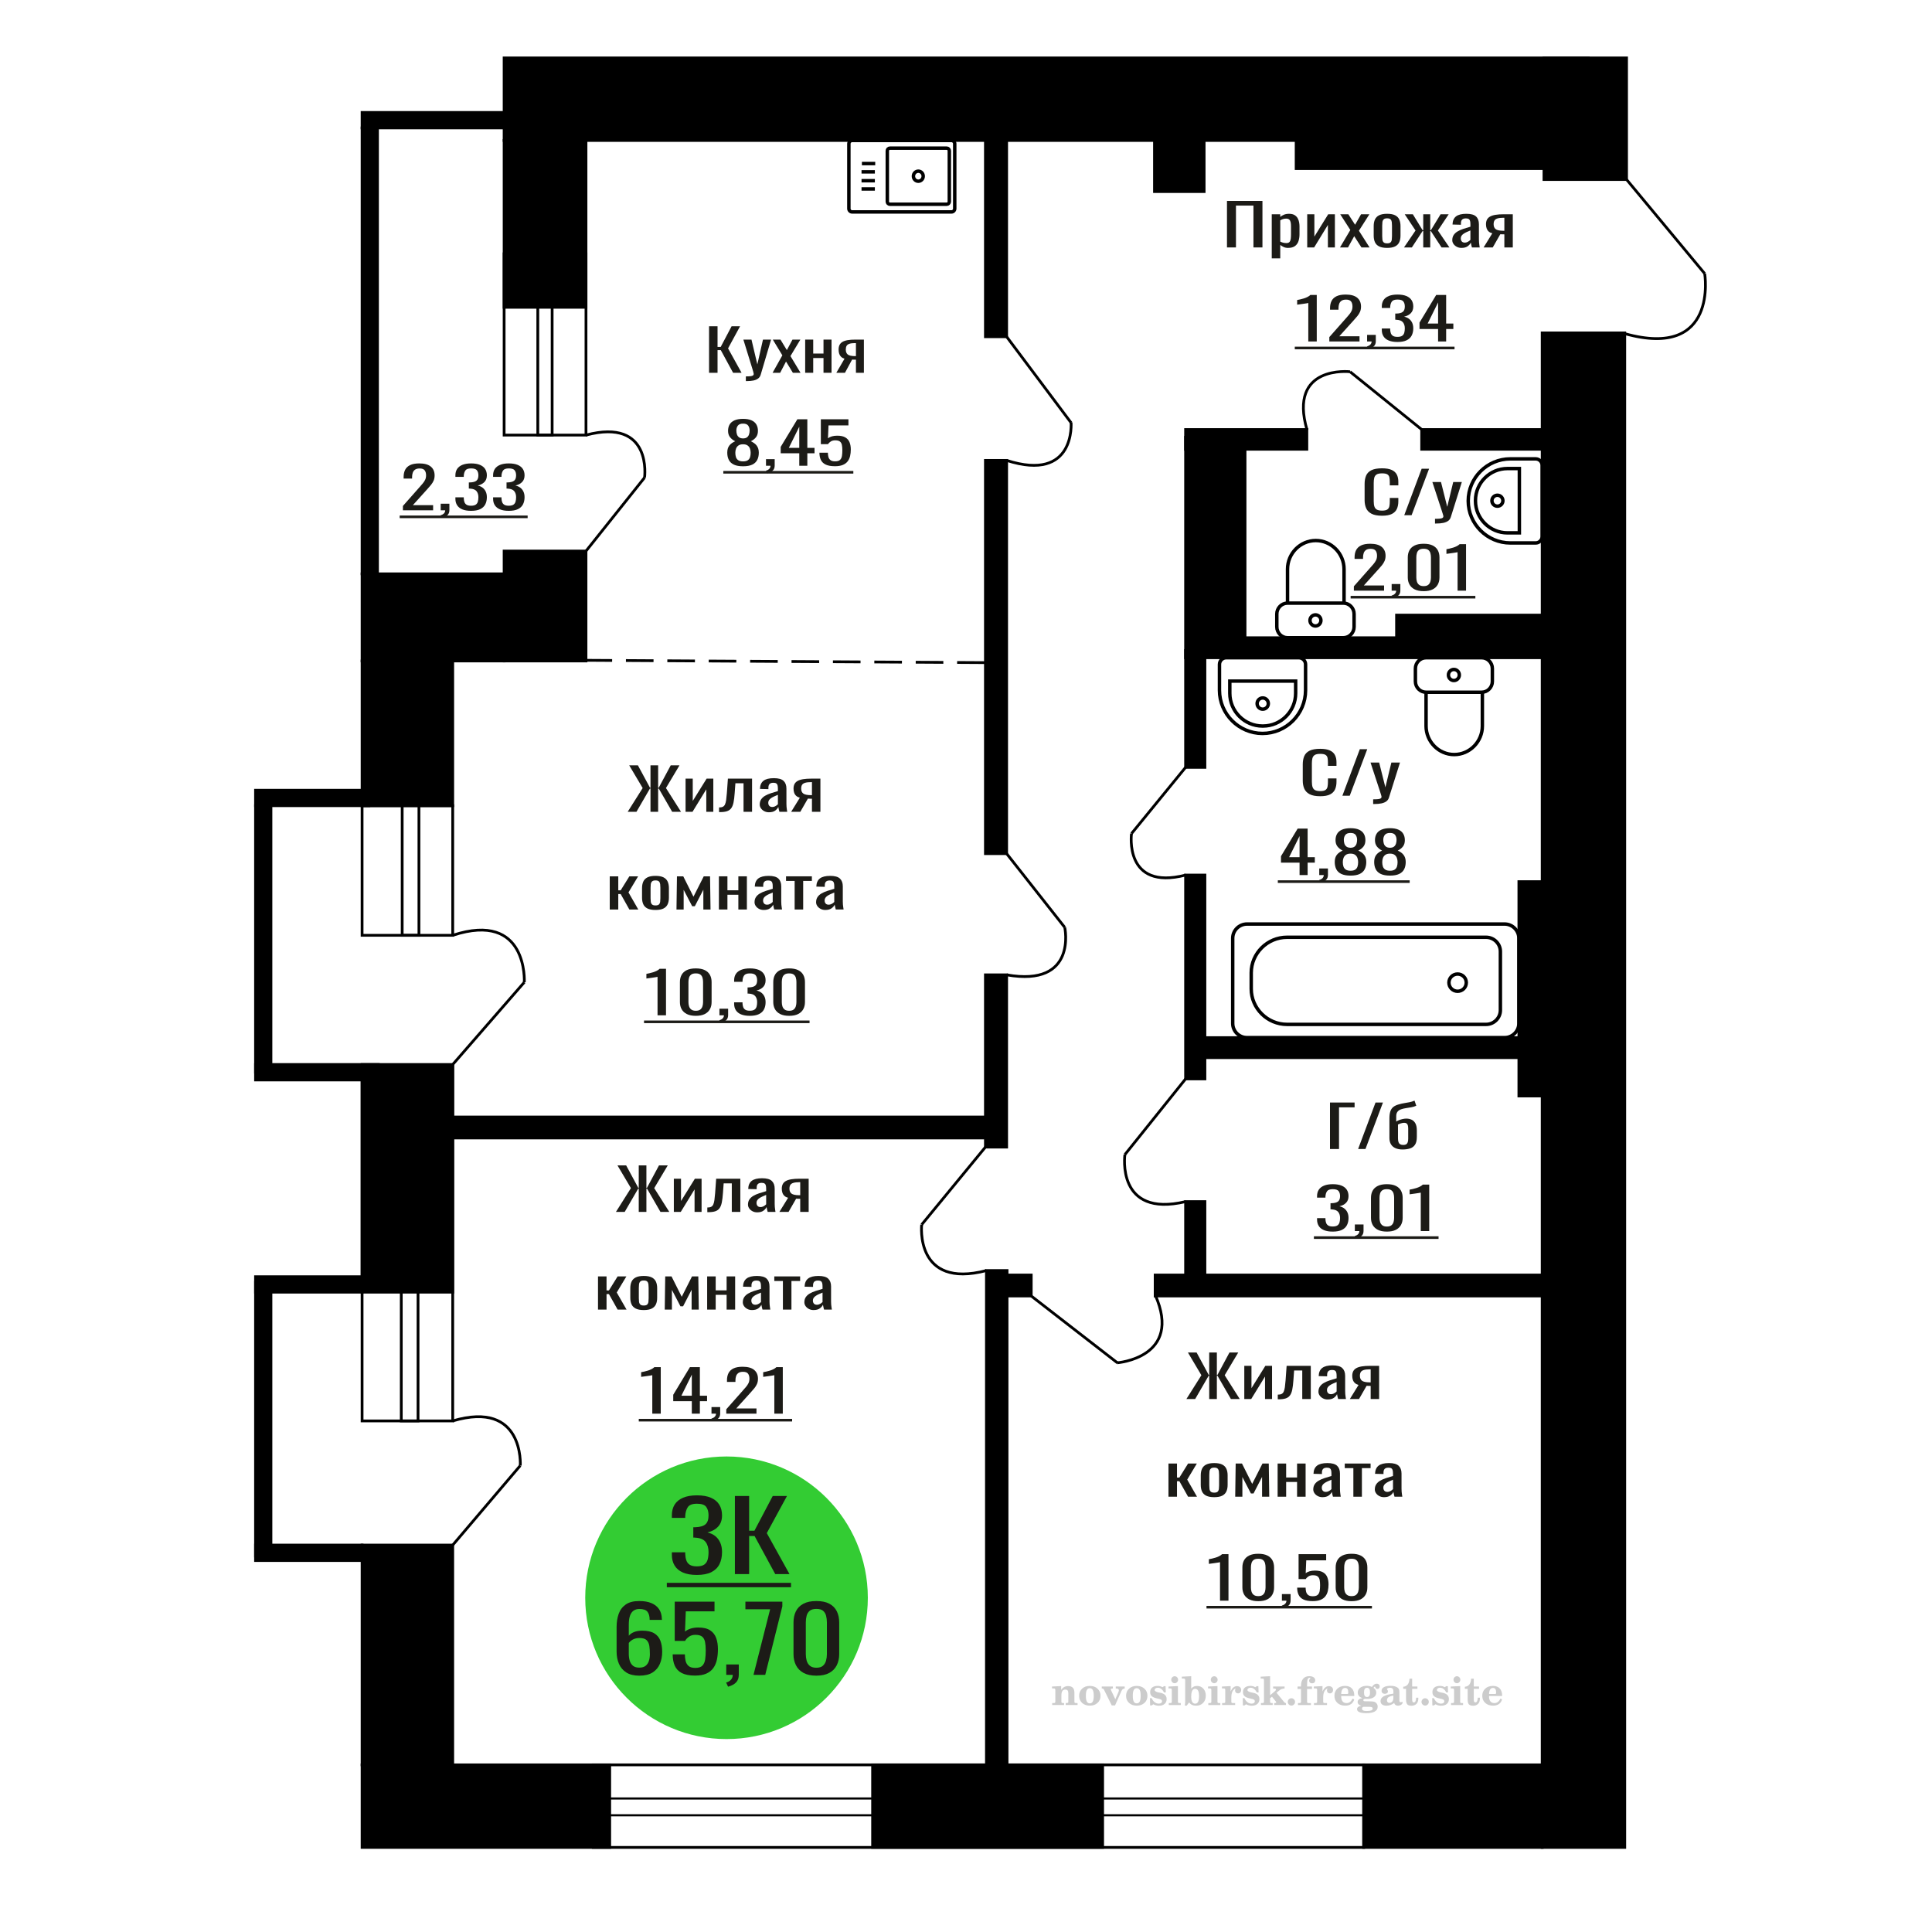 <?xml version="1.0" encoding="UTF-8"?>
<!DOCTYPE svg PUBLIC "-//W3C//DTD SVG 1.1//EN" "http://www.w3.org/Graphics/SVG/1.1/DTD/svg11.dtd">
<!-- Creator: CorelDRAW 2019 -->
<svg xmlns="http://www.w3.org/2000/svg" xml:space="preserve" width="140mm" height="140mm" version="1.1" style="shape-rendering:geometricPrecision; text-rendering:geometricPrecision; image-rendering:optimizeQuality; fill-rule:evenodd; clip-rule:evenodd"
viewBox="0 0 14000 14000"
 xmlns:xlink="http://www.w3.org/1999/xlink">
 <defs>
  <style type="text/css">
   <![CDATA[
    .str0 {stroke:black;stroke-width:25;stroke-miterlimit:22.926}
    .str1 {stroke:black;stroke-width:20;stroke-miterlimit:22.926}
    .str2 {stroke:black;stroke-width:20;stroke-miterlimit:22.926;stroke-dasharray:200 100}
    .fil1 {fill:none}
    .fil3 {fill:black}
    .fil2 {fill:#1C1B17}
    .fil4 {fill:#33CC33}
    .fil0 {fill:#1C1B17;fill-rule:nonzero}
    .fil5 {fill:#CCCCCC;fill-rule:nonzero}
   ]]>
  </style>
 </defs>
 <g id="Слой_x0020_1">
  <polygon class="fil0" points="5138.09,2701.31 5138.09,2364.37 5199.58,2364.37 5199.58,2514.12 5222.43,2514.12 5301.34,2364.37 5362.82,2364.37 5275.76,2524.52 5373.71,2701.31 5312.22,2701.31 5222.98,2537 5199.58,2537 5199.58,2701.31 "/>
  <path id="1" class="fil0" d="M5404.72 2761.63l0 -34.11c14.14,0 25.39,-0.49 33.74,-1.46 8.35,-0.97 14.33,-2.77 17.96,-5.41 3.63,-2.63 5.44,-6.31 5.44,-11.02 0,-2.5 -1.28,-8.04 -3.82,-16.64 -2.53,-8.6 -5.25,-17.75 -8.16,-27.45l-63.12 -204.66 58.78 0 42.44 179.7 40.81 -179.7 58.76 0 -75.09 253.74c-3.27,11.65 -9.24,20.87 -17.96,27.66 -8.7,6.8 -19.86,11.72 -33.46,14.77 -13.61,3.05 -30.02,4.58 -49.24,4.58l-7.08 0z"/>
  <polygon id="2" class="fil0" points="5598.44,2701.31 5669.18,2574.86 5600.07,2460.88 5655.58,2460.88 5701.83,2537 5742.65,2460.88 5799.78,2460.88 5727.95,2580.26 5800.86,2701.31 5745.37,2701.31 5695.84,2619.78 5653.41,2701.31 "/>
  <polygon id="3" class="fil0" points="5834.6,2701.31 5834.6,2460.88 5892.83,2460.88 5892.83,2561.96 5967.38,2561.96 5967.38,2460.88 6025.61,2460.88 6025.61,2701.31 5967.38,2701.31 5967.38,2594.41 5892.83,2594.41 5892.83,2701.31 "/>
  <path id="4" class="fil0" d="M6060.43 2701.31l59.31 -101.91c-10.15,-3.05 -18.4,-7.63 -24.76,-13.73 -6.35,-6.1 -10.96,-13.59 -13.87,-22.46 -2.9,-8.88 -4.35,-18.86 -4.35,-29.95 0,-12.76 2.17,-23.71 6.52,-32.86 4.36,-9.15 11.25,-16.64 20.69,-22.47 9.43,-5.82 21.93,-10.12 37.54,-12.89 15.59,-2.77 34.82,-4.16 57.68,-4.16l60.95 0 0 240.43 -57.68 0 0 -94.84c-5.81,0 -10.7,-0.07 -14.69,-0.21 -3.99,-0.14 -8.35,-0.35 -13.07,-0.62l-51.69 95.67 -62.58 0zm135.5 -120.63c0.72,0 1.9,0 3.53,0 1.64,0 2.63,0 3,0l0 -94.43c-0.37,0 -1.36,0 -3,0 -1.63,0 -2.63,0 -2.99,0 -17.05,0 -30.56,1.6 -40.54,4.79 -9.97,3.19 -16.96,8.18 -20.95,14.97 -3.99,6.8 -5.99,15.88 -5.99,27.25 0,15.8 4.63,27.59 13.88,35.36 9.25,7.76 26.94,11.78 53.06,12.06z"/>
  <polygon class="fil0" points="8891.13,1793 8891.13,1456.06 9148.14,1456.06 9148.14,1793 9083.02,1793 9083.02,1489.76 8956.24,1489.76 8956.24,1793 "/>
  <path id="1" class="fil0" d="M9215.56 1872.03l0 -319.46 61.66 0 0 19.13c7.3,-6.1 16.14,-11.37 26.52,-15.8 10.36,-4.44 22.66,-6.66 36.88,-6.66 17.29,0 31.02,3.26 41.2,9.78 10.18,6.51 17.77,14.69 22.76,24.54 5,9.84 8.26,19.83 9.8,29.95 1.53,10.12 2.31,18.79 2.31,26l0 58.23c0,16.92 -2.31,32.93 -6.93,48.05 -4.6,15.11 -12.97,27.31 -25.06,36.6 -12.11,9.29 -29.11,13.94 -51,13.94 -11.91,0 -22.48,-2.15 -31.69,-6.45 -9.23,-4.3 -17.49,-9.22 -24.79,-14.77l0 96.92 -61.66 0zm106.04 -110.64c10.76,0 18.44,-2.85 23.05,-8.53 4.61,-5.69 7.49,-13.38 8.64,-23.09 1.15,-9.7 1.74,-20.38 1.74,-32.03l0 -58.23c0,-9.99 -0.78,-19.21 -2.32,-27.66 -1.54,-8.46 -4.79,-15.19 -9.79,-20.18 -4.99,-4.99 -12.87,-7.49 -23.62,-7.49 -8.08,0 -15.76,1.25 -23.06,3.75 -7.3,2.49 -13.64,5.4 -19.02,8.73l0 153.91c5.76,3.05 12.3,5.62 19.59,7.7 7.3,2.08 15.57,3.12 24.79,3.12z"/>
  <polygon id="2" class="fil0" points="9472.58,1793 9472.58,1552.57 9524.44,1552.57 9524.44,1714.38 9624.72,1552.57 9673.12,1552.57 9673.12,1793 9622.41,1793 9622.41,1629.94 9522.71,1793 "/>
  <polygon id="3" class="fil0" points="9710,1793 9784.93,1666.55 9711.74,1552.57 9770.52,1552.57 9819.5,1628.69 9862.73,1552.57 9923.23,1552.57 9847.16,1671.95 9924.38,1793 9865.61,1793 9813.16,1711.47 9768.22,1793 "/>
  <path id="4" class="fil0" d="M10051.74 1796.33c-24.59,0 -43.99,-3.61 -58.2,-10.82 -14.22,-7.21 -24.3,-17.47 -30.26,-30.78 -5.96,-13.31 -8.94,-28.98 -8.94,-47l0 -69.89c0,-18.02 2.98,-33.69 8.94,-47 5.96,-13.31 16.04,-23.57 30.26,-30.78 14.21,-7.21 33.61,-10.82 58.2,-10.82 24.59,0 43.89,3.61 57.92,10.82 14.02,7.21 24.01,17.47 29.97,30.78 5.95,13.31 8.92,28.98 8.92,47l0 69.89c0,18.02 -2.97,33.69 -8.92,47 -5.96,13.31 -15.95,23.57 -29.97,30.78 -14.03,7.21 -33.33,10.82 -57.92,10.82zm0 -32.86c11.91,0 20.27,-2.5 25.07,-7.49 4.8,-4.99 7.68,-11.58 8.65,-19.76 0.95,-8.18 1.44,-16.71 1.44,-25.58l0 -75.29c0,-9.15 -0.49,-17.75 -1.44,-25.79 -0.97,-8.04 -3.85,-14.63 -8.65,-19.76 -4.8,-5.13 -13.16,-7.7 -25.07,-7.7 -11.92,0 -20.37,2.57 -25.36,7.7 -5,5.13 -7.98,11.72 -8.93,19.76 -0.96,8.04 -1.44,16.64 -1.44,25.79l0 75.29c0,8.87 0.48,17.4 1.44,25.58 0.95,8.18 3.93,14.77 8.93,19.76 4.99,4.99 13.44,7.49 25.36,7.49z"/>
  <polygon id="5" class="fil0" points="10173.9,1793 10257.47,1670.29 10179.1,1552.57 10237.88,1552.57 10308.75,1668.21 10313.37,1668.21 10313.37,1552.57 10364.07,1552.57 10364.07,1668.21 10368.69,1668.21 10439,1552.57 10497.78,1552.57 10419.41,1670.29 10502.96,1793 10445.91,1793 10368.69,1674.86 10364.07,1674.86 10364.07,1793 10313.37,1793 10313.37,1674.86 10308.17,1674.86 10230.95,1793 "/>
  <path id="6" class="fil0" d="M10590.56 1796.33c-13.07,0 -24.58,-2.71 -34.57,-8.11 -10,-5.41 -17.87,-12.34 -23.63,-20.8 -5.77,-8.46 -8.65,-17.4 -8.65,-26.83 0,-14.98 3.47,-27.59 10.38,-37.86 6.91,-10.26 16.42,-18.92 28.52,-25.99 12.1,-7.08 26.13,-13.25 42.06,-18.51 15.95,-5.27 32.77,-10.4 50.43,-15.4l0 -17.05c0,-9.71 -0.76,-17.75 -2.3,-24.13 -1.54,-6.37 -4.71,-11.16 -9.52,-14.35 -4.79,-3.19 -11.99,-4.78 -21.59,-4.78 -8.47,0 -15.28,1.39 -20.47,4.16 -5.19,2.77 -8.93,6.72 -11.23,11.85 -2.31,5.13 -3.46,11.17 -3.46,18.1l0 12.06 -61.09 -1.66c0.77,-26.62 9.22,-46.24 25.36,-58.86 16.14,-12.62 41.1,-18.93 74.92,-18.93 33.04,0 56.47,6.52 70.31,19.55 13.82,13.04 20.74,31.89 20.74,56.57l0 109.82c0,7.49 0.29,14.7 0.85,21.63 0.59,6.93 1.36,13.38 2.32,19.34 0.95,5.97 1.83,11.58 2.59,16.85l-56.47 0c-1.16,-4.44 -2.6,-10.05 -4.32,-16.85 -1.73,-6.79 -2.98,-12.96 -3.76,-18.51 -3.83,9.43 -11.23,18.24 -22.18,26.42 -10.95,8.18 -26.03,12.27 -45.24,12.27zm24.2 -38.27c6.15,0 11.91,-1.25 17.29,-3.75 5.39,-2.49 10.18,-5.33 14.41,-8.52 4.22,-3.19 7.1,-5.76 8.64,-7.7l0 -68.22c-9.6,3.89 -18.63,7.77 -27.08,11.65 -8.45,3.88 -15.85,7.97 -22.18,12.27 -6.35,4.3 -11.33,9.15 -14.99,14.56 -3.65,5.41 -5.47,11.58 -5.47,18.51 0,9.71 2.49,17.33 7.49,22.88 4.99,5.55 12.29,8.32 21.89,8.32z"/>
  <path id="7" class="fil0" d="M10750.76 1793l62.82 -101.91c-10.75,-3.05 -19.5,-7.63 -26.23,-13.73 -6.72,-6.1 -11.61,-13.59 -14.68,-22.46 -3.08,-8.88 -4.62,-18.86 -4.62,-29.95 0,-12.76 2.3,-23.71 6.92,-32.86 4.61,-9.15 11.91,-16.64 21.9,-22.47 9.99,-5.82 23.23,-10.12 39.76,-12.89 16.51,-2.77 36.88,-4.16 61.08,-4.16l64.55 0 0 240.43 -61.09 0 0 -94.84c-6.15,0 -11.33,-0.07 -15.55,-0.21 -4.23,-0.14 -8.84,-0.35 -13.84,-0.62l-54.74 95.67 -66.28 0zm143.5 -120.63c0.76,0 2.01,0 3.74,0 1.73,0 2.79,0 3.17,0l0 -94.43c-0.38,0 -1.44,0 -3.17,0 -1.73,0 -2.78,0 -3.17,0 -18.05,0 -32.36,1.6 -42.93,4.79 -10.56,3.19 -17.96,8.18 -22.18,14.97 -4.23,6.8 -6.35,15.88 -6.35,27.25 0,15.8 4.91,27.59 14.7,35.36 9.8,7.76 28.53,11.78 56.19,12.06z"/>
  <path class="fil1 str0" d="M6894.92 1017.89l-720.2 0c-12.92,0 -23.5,10.87 -23.5,24.16l0 469.49c0,13.29 10.58,24.17 23.5,24.17l720.2 0c12.92,0 23.49,-10.88 23.49,-24.17l0 -469.49c0,-13.29 -10.57,-24.16 -23.49,-24.16zm-34.25 55.76l-412.41 0c-10.14,0 -18.43,8.53 -18.43,18.96l0 368.37c0,10.43 8.29,18.96 18.43,18.96l412.41 0c10.14,0 18.43,-8.53 18.43,-18.96l0 -368.37c0,-10.43 -8.29,-18.96 -18.43,-18.96zm-206.2 166.71c-19.57,0 -35.44,16.31 -35.44,36.44 0,20.12 15.87,36.44 35.44,36.44 19.56,0 35.43,-16.32 35.43,-36.44 0,-20.13 -15.87,-36.44 -35.43,-36.44zm-312.23 -55.17l-96.57 0m93.89 59.95l-96.57 0m96.57 64.25l-96.57 0m96.57 59.95l-96.57 0"/>
  <path class="fil0" d="M9480.42 2474.33l0 -278.7c-0.39,0.28 -4.68,1.11 -12.89,2.5 -8.21,1.38 -17.48,2.77 -27.77,4.16 -10.32,1.38 -19.49,2.63 -27.5,3.74 -8.02,1.11 -12.22,1.66 -12.6,1.66l0 -33.69c6.48,-1.11 14.03,-2.63 22.62,-4.58 8.59,-1.94 17.38,-4.29 26.34,-7.07 8.98,-2.77 17.57,-6.24 25.78,-10.4 8.22,-4.16 15.19,-9.01 20.92,-14.56l46.39 0 0 336.94 -61.29 0z"/>
  <path id="1" class="fil0" d="M9632.77 2474.33l0 -31.61 117.99 -133.53c8.78,-9.98 16.91,-19.27 24.34,-27.87 7.45,-8.6 13.57,-17.68 18.33,-27.25 4.78,-9.56 7.16,-20.59 7.16,-33.07 0,-15.53 -3.43,-27.73 -10.3,-36.6 -6.88,-8.88 -18.9,-13.31 -36.09,-13.31 -14.51,0 -25.78,2.91 -33.79,8.73 -8.03,5.83 -13.56,13.45 -16.61,22.88 -3.05,9.43 -4.58,19.55 -4.58,30.37l0 11.23 -61.29 0 0 -11.65c0,-20.24 3.72,-37.64 11.17,-52.2 7.45,-14.56 19.47,-25.86 36.09,-33.9 16.6,-8.05 38.65,-12.07 66.15,-12.07 37.42,0 65.29,7.7 83.62,23.09 18.33,15.39 27.5,36.67 27.5,63.85 0,14.42 -2.38,27.04 -7.16,37.85 -4.78,10.82 -10.97,20.94 -18.62,30.37 -7.64,9.43 -16.04,19.13 -25.2,29.12l-106.53 118.13 146.63 0 0 37.44 -218.81 0z"/>
  <path id="2" class="fil0" d="M9915.72 2528.82l-9.73 -19.13c10.31,-2.5 18.42,-6.87 24.34,-13.11 5.92,-6.24 8.88,-13.65 8.88,-22.25l-32.66 0 0 -47.84 63.01 0 0 47.01c0,14.7 -4.39,26.41 -13.18,35.15 -8.77,8.73 -22.33,15.46 -40.66,20.17z"/>
  <path id="3" class="fil0" d="M10126.51 2478.07c-25.2,0 -46.2,-3.46 -63.01,-10.4 -16.8,-6.93 -29.4,-16.91 -37.8,-29.95 -8.4,-13.03 -12.6,-28.42 -12.6,-46.17l0 -11.23 60.71 0c0,1.11 0,2.29 0,3.54 0,1.24 0,2.56 0,3.95 0.39,9.98 2.01,18.99 4.88,27.04 2.86,8.04 8.01,14.42 15.46,19.13 7.45,4.72 18.23,7.07 32.36,7.07 14.9,0 26.16,-2.56 33.79,-7.69 7.64,-5.13 12.79,-12.41 15.46,-21.84 2.69,-9.43 4.02,-20.25 4.02,-32.45 0,-17.75 -4.48,-32.23 -13.46,-43.47 -8.98,-11.23 -24.73,-17.4 -47.26,-18.51 -1.14,-0.27 -2.58,-0.41 -4.3,-0.41 -1.7,0 -3.14,0 -4.29,0l0 -44.51c1.15,0 2.49,0 4.02,0 1.51,0 2.86,0 4.01,0 21.75,-0.56 37.41,-4.72 46.96,-12.48 9.55,-7.77 14.32,-20.66 14.32,-38.69 0,-15.25 -3.53,-27.45 -10.6,-36.6 -7.06,-9.15 -21.09,-13.73 -42.09,-13.73 -21.02,0 -34.95,5.06 -41.82,15.18 -6.87,10.13 -10.69,23.09 -11.46,38.9 0,1.11 0,2.29 0,3.53 0,1.25 0,2.43 0,3.54l-60.71 0 0 -11.23c0,-18.03 4.2,-33.42 12.6,-46.17 8.4,-12.76 21.1,-22.61 38.09,-29.54 16.99,-6.93 38.09,-10.4 63.3,-10.4 25.58,0 46.77,3.47 63.57,10.4 16.8,6.93 29.4,16.85 37.8,29.74 8.4,12.9 12.6,28.36 12.6,46.38 0,20.25 -6,36.47 -18.04,48.67 -12.02,12.2 -28.16,20.52 -48.4,24.96 14.13,3.05 26.07,8.32 35.8,15.81 9.74,7.49 17.28,16.98 22.63,28.49 5.34,11.51 8.01,24.89 8.01,40.14 0,19.97 -3.81,37.37 -11.44,52.21 -7.64,14.83 -19.86,26.34 -36.67,34.52 -16.8,8.18 -38.94,12.27 -66.44,12.27z"/>
  <path id="4" class="fil0" d="M10420.92 2474.33l0 -90.27 -134.6 0 0 -46.58 120.86 -200.09 72.17 0 0 207.16 52.11 0 0 39.51 -52.11 0 0 90.27 -58.43 0zm-75.61 -129.78l75.61 0 0 -153.08 -75.61 153.08z"/>
  <polygon id="5" class="fil2" points="9382.47,2512.15 10540.06,2512.15 10540.06,2531.06 9382.47,2531.06 "/>
  <path class="fil1 str0" d="M8885.28 4766.24l526.84 0c26.68,0 48.5,21.88 48.5,48.63l0 187.14c0,172.04 -140.36,312.79 -311.91,312.79l-0.02 0c-171.55,0 -311.91,-140.75 -311.91,-312.79l0 -187.14c0,-26.75 21.82,-48.63 48.5,-48.63zm26.37 169.23l477.13 0 0 88.15c0,130.62 -106.57,237.49 -236.82,237.49l-3.49 0c-130.24,0 -236.82,-106.87 -236.82,-237.49l0 -88.15zm238.57 122.13c22.41,0 40.58,18.22 40.58,40.7 0,22.48 -18.17,40.7 -40.58,40.7 -22.42,0 -40.59,-18.22 -40.59,-40.7 0,-22.48 18.17,-40.7 40.59,-40.7z"/>
  <path class="fil0" d="M5384.57 3378.77c-27.87,0 -50.21,-4.02 -67.02,-12.06 -16.8,-8.04 -28.92,-19.48 -36.37,-34.32 -7.45,-14.83 -11.16,-32.23 -11.16,-52.2 0,-11.37 1.33,-21.35 4,-29.95 2.67,-8.6 6.59,-16.15 11.75,-22.67 5.15,-6.52 11.26,-12.2 18.33,-17.06 7.06,-4.85 14.79,-9.22 23.2,-13.1 -15.29,-7.49 -27.69,-17.26 -37.23,-29.33 -9.56,-12.06 -14.33,-27.38 -14.33,-45.96 0,-17.75 3.82,-33.14 11.46,-46.17 7.63,-13.04 19.57,-23.09 35.8,-30.16 16.22,-7.07 36.75,-10.61 61.57,-10.61 24.82,0 45.15,3.54 61,10.61 15.85,7.07 27.59,17.12 35.23,30.16 7.63,13.03 11.45,28.42 11.45,46.17 0,18.86 -4.67,34.25 -14.03,46.17 -9.35,11.93 -21.86,21.63 -37.51,29.12 8.4,3.88 16.12,8.25 23.18,13.1 7.07,4.86 13.18,10.54 18.35,17.06 5.15,6.52 9.15,14.07 12.02,22.67 2.86,8.6 4.29,18.58 4.29,29.95 0,19.97 -3.71,37.37 -11.16,52.2 -7.45,14.84 -19.47,26.28 -36.09,34.32 -16.61,8.04 -38.85,12.06 -66.73,12.06zm0 -35.35c14.9,0 26.35,-2.78 34.37,-8.32 8.01,-5.55 13.46,-13.04 16.33,-22.47 2.86,-9.42 4.29,-19.96 4.29,-31.61 0,-10.54 -1.62,-20.45 -4.87,-29.74 -3.25,-9.29 -8.88,-16.92 -16.9,-22.88 -8.01,-5.96 -19.09,-8.94 -33.22,-8.94 -14.13,0 -25.3,2.91 -33.5,8.73 -8.21,5.83 -14.04,13.38 -17.48,22.67 -3.43,9.29 -5.15,19.35 -5.15,30.16 0,11.65 1.53,22.19 4.59,31.61 3.04,9.43 8.67,16.92 16.89,22.47 8.21,5.54 19.76,8.32 34.65,8.32zm0 -166.39c12.98,-0.28 22.81,-3.19 29.49,-8.74 6.69,-5.54 11.38,-12.68 14.05,-21.42 2.67,-8.73 4,-17.82 4,-27.25 0,-13.86 -3.44,-25.65 -10.31,-35.35 -6.87,-9.71 -19.28,-14.56 -37.23,-14.56 -17.94,0 -30.54,4.85 -37.8,14.56 -7.26,9.7 -10.88,21.49 -10.88,35.35 0,9.43 1.34,18.52 4.01,27.25 2.67,8.74 7.53,15.88 14.59,21.42 7.07,5.55 17.09,8.46 30.08,8.74z"/>
  <path id="1" class="fil0" d="M5559.84 3429.52l-9.73 -19.13c10.31,-2.5 18.42,-6.87 24.34,-13.11 5.92,-6.24 8.88,-13.65 8.88,-22.25l-32.66 0 0 -47.84 63.01 0 0 47.01c0,14.7 -4.39,26.41 -13.18,35.15 -8.77,8.73 -22.33,15.46 -40.66,20.17z"/>
  <path id="2" class="fil0" d="M5791.82 3375.03l0 -90.27 -134.6 0 0 -46.58 120.86 -200.09 72.17 0 0 207.16 52.12 0 0 39.51 -52.12 0 0 90.27 -58.43 0zm-75.61 -129.78l75.61 0 0 -153.08 -75.61 153.08z"/>
  <path id="3" class="fil0" d="M6050.14 3378.36c-27.87,0 -50.02,-3.88 -66.44,-11.65 -16.42,-7.76 -28.16,-19 -35.22,-33.69 -7.06,-14.7 -10.6,-32.17 -10.6,-52.42l61.29 0c0,9.99 1.14,19.76 3.44,29.33 2.29,9.57 7.15,17.47 14.6,23.71 7.45,6.24 18.81,9.36 34.08,9.36 16.8,0 28.83,-3.54 36.09,-10.61 7.25,-7.07 11.84,-16.64 13.74,-28.7 1.91,-12.06 2.86,-25.72 2.86,-40.97 0,-15.25 -1.14,-28.22 -3.43,-38.9 -2.29,-10.67 -7.06,-18.85 -14.32,-24.54 -7.25,-5.68 -18.71,-8.52 -34.37,-8.52 -12.59,0 -23.29,2.84 -32.08,8.52 -8.77,5.69 -15.27,12.14 -19.47,19.35l-52.12 0 0 -180.54 199.9 0 0 44.51 -144.34 0 -4 93.18c7.62,-5.82 17.08,-10.4 28.35,-13.73 11.26,-3.32 24.15,-4.99 38.65,-4.99 25.21,0 44.97,4.3 59.29,12.9 14.32,8.59 24.43,20.38 30.35,35.35 5.92,14.98 8.88,32.17 8.88,51.58 0,17.2 -1.72,33.21 -5.15,48.05 -3.44,14.84 -9.46,27.73 -18.05,38.68 -8.59,10.96 -20.32,19.49 -35.22,25.59 -14.89,6.1 -33.79,9.15 -56.71,9.15z"/>
  <polygon id="4" class="fil2" points="5241.38,3412.85 6183.6,3412.85 6183.6,3431.76 5241.38,3431.76 "/>
  <polygon class="fil3 str1" points="11773.61,13387.01 11175.18,13387.01 11175.18,2412.4 11773.61,2412.4 "/>
  <path class="fil1 str1" d="M12352.87 1982.67c0,0 102.61,625.27 -579.27,435.05"/>
  <line class="fil1 str1" x1="11786.6" y1="1300.81" x2="12352.87" y2= "1982.67" />
  <path class="fil0" d="M8840.69 11598.99l0 -278.7c-0.39,0.28 -4.68,1.11 -12.89,2.5 -8.21,1.38 -17.48,2.77 -27.78,4.16 -10.31,1.38 -19.48,2.63 -27.49,3.74 -8.02,1.11 -12.22,1.66 -12.6,1.66l0 -33.69c6.48,-1.11 14.03,-2.63 22.62,-4.58 8.59,-1.94 17.38,-4.29 26.34,-7.07 8.98,-2.77 17.57,-6.24 25.78,-10.4 8.22,-4.16 15.19,-9.01 20.92,-14.56l46.39 0 0 336.94 -61.29 0z"/>
  <path id="1" class="fil0" d="M9117.91 11602.73c-26.35,0 -48.02,-4.29 -65.02,-12.89 -16.99,-8.6 -29.59,-20.38 -37.79,-35.36 -8.21,-14.97 -12.32,-32.03 -12.32,-51.16l0 -145.18c0,-19.69 4.01,-36.95 12.03,-51.78 8.02,-14.84 20.53,-26.42 37.52,-34.74 16.99,-8.32 38.84,-12.48 65.58,-12.48 26.73,0 48.5,4.16 65.3,12.48 16.8,8.32 29.21,19.9 37.22,34.74 8.03,14.83 12.03,32.09 12.03,51.78l0 145.18c0,19.41 -4.1,36.6 -12.31,51.58 -8.22,14.97 -20.72,26.69 -37.52,35.15 -16.8,8.45 -38.37,12.68 -64.72,12.68zm0 -36.6c14.5,0 25.49,-3.05 32.93,-9.15 7.45,-6.1 12.61,-13.94 15.47,-23.51 2.87,-9.56 4.3,-19.48 4.3,-29.74l0 -146c0,-10.82 -1.35,-21.01 -4.02,-30.58 -2.67,-9.56 -7.72,-17.26 -15.17,-23.08 -7.45,-5.83 -18.62,-8.74 -33.51,-8.74 -14.89,0 -26.16,2.91 -33.8,8.74 -7.63,5.82 -12.79,13.52 -15.46,23.08 -2.68,9.57 -4.01,19.76 -4.01,30.58l0 146c0,10.26 1.43,20.18 4.29,29.74 2.87,9.57 8.21,17.41 16.05,23.51 7.82,6.1 18.81,9.15 32.93,9.15z"/>
  <path id="2" class="fil0" d="M9298.34 11653.48l-9.74 -19.13c10.32,-2.5 18.43,-6.87 24.35,-13.11 5.92,-6.24 8.88,-13.65 8.88,-22.25l-32.66 0 0 -47.84 63.01 0 0 47.01c0,14.7 -4.39,26.41 -13.18,35.15 -8.77,8.73 -22.33,15.46 -40.66,20.17z"/>
  <path id="3" class="fil0" d="M9511.99 11602.32c-27.87,0 -50.02,-3.88 -66.44,-11.65 -16.43,-7.76 -28.16,-19 -35.22,-33.69 -7.06,-14.7 -10.6,-32.17 -10.6,-52.42l61.29 0c0,9.99 1.14,19.76 3.44,29.33 2.28,9.57 7.14,17.47 14.59,23.71 7.45,6.24 18.81,9.36 34.08,9.36 16.8,0 28.84,-3.54 36.09,-10.61 7.26,-7.07 11.85,-16.64 13.75,-28.7 1.91,-12.06 2.86,-25.72 2.86,-40.97 0,-15.25 -1.14,-28.22 -3.43,-38.9 -2.3,-10.67 -7.06,-18.85 -14.32,-24.54 -7.25,-5.68 -18.71,-8.52 -34.37,-8.52 -12.6,0 -23.3,2.84 -32.08,8.52 -8.77,5.69 -15.27,12.14 -19.47,19.35l-52.12 0 0 -180.54 199.9 0 0 44.51 -144.34 0 -4.01 93.18c7.63,-5.82 17.09,-10.4 28.36,-13.73 11.26,-3.32 24.15,-4.99 38.65,-4.99 25.21,0 44.97,4.3 59.29,12.9 14.32,8.59 24.43,20.38 30.35,35.35 5.92,14.98 8.88,32.17 8.88,51.58 0,17.2 -1.72,33.21 -5.15,48.05 -3.44,14.84 -9.46,27.73 -18.05,38.68 -8.59,10.96 -20.33,19.49 -35.22,25.59 -14.89,6.1 -33.8,9.15 -56.71,9.15z"/>
  <path id="4" class="fil0" d="M9793.8 11602.73c-26.35,0 -48.03,-4.29 -65.02,-12.89 -16.99,-8.6 -29.59,-20.38 -37.8,-35.36 -8.2,-14.97 -12.31,-32.03 -12.31,-51.16l0 -145.18c0,-19.69 4.01,-36.95 12.03,-51.78 8.02,-14.84 20.53,-26.42 37.52,-34.74 16.99,-8.32 38.84,-12.48 65.58,-12.48 26.73,0 48.5,4.16 65.3,12.48 16.8,8.32 29.21,19.9 37.22,34.74 8.03,14.83 12.03,32.09 12.03,51.78l0 145.18c0,19.41 -4.1,36.6 -12.31,51.58 -8.22,14.97 -20.72,26.69 -37.52,35.15 -16.8,8.45 -38.37,12.68 -64.72,12.68zm0 -36.6c14.5,0 25.49,-3.05 32.93,-9.15 7.45,-6.1 12.61,-13.94 15.47,-23.51 2.87,-9.56 4.3,-19.48 4.3,-29.74l0 -146c0,-10.82 -1.35,-21.01 -4.02,-30.58 -2.67,-9.56 -7.72,-17.26 -15.17,-23.08 -7.45,-5.83 -18.62,-8.74 -33.51,-8.74 -14.9,0 -26.16,2.91 -33.8,8.74 -7.63,5.82 -12.79,13.52 -15.46,23.08 -2.68,9.57 -4.01,19.76 -4.01,30.58l0 146c0,10.26 1.43,20.18 4.29,29.74 2.87,9.57 8.21,17.41 16.05,23.51 7.82,6.1 18.81,9.15 32.93,9.15z"/>
  <polygon id="5" class="fil2" points="8742.74,11636.81 9941.58,11636.81 9941.58,11655.72 8742.74,11655.72 "/>
  <polygon class="fil0" points="8597.14,10137.77 8705.77,9965.56 8608.12,9800.83 8671.1,9800.83 8758.92,9963.48 8762.38,9963.48 8762.38,9800.83 8817.84,9800.83 8817.84,9963.48 8821.9,9963.48 8909.14,9800.83 8972.69,9800.83 8874.47,9965.56 8983.67,10137.77 8919.55,10137.77 8822.47,9969.3 8817.84,9969.3 8817.84,10137.77 8762.38,10137.77 8762.38,9969.3 8758.34,9969.3 8660.7,10137.77 "/>
  <polygon id="1" class="fil0" points="9016.61,10137.77 9016.61,9897.34 9068.61,9897.34 9068.61,10059.15 9169.14,9897.34 9217.68,9897.34 9217.68,10137.77 9166.83,10137.77 9166.83,9974.71 9066.87,10137.77 "/>
  <path id="2" class="fil0" d="M9259.28 10139.85l0 -33.69c11.55,0 20.71,-1.67 27.44,-5 6.74,-3.32 11.95,-8.94 15.6,-16.84 3.67,-7.91 6.46,-18.58 8.38,-32.03 1.93,-13.45 3.66,-30.3 5.2,-50.54l7.5 -104.41 175.07 0 0 240.43 -61.82 0 0 -206.74 -58.92 0 -5.21 70.72c-1.92,27.45 -4.72,50.19 -8.38,68.22 -3.65,18.02 -9.33,32.1 -17.04,42.22 -7.71,10.12 -18.01,17.26 -30.92,21.42 -12.9,4.16 -29.56,6.24 -49.97,6.24l-6.93 0z"/>
  <path id="3" class="fil0" d="M9620.97 10141.1c-13.1,0 -24.64,-2.71 -34.66,-8.11 -10.03,-5.41 -17.92,-12.34 -23.7,-20.8 -5.77,-8.46 -8.66,-17.4 -8.66,-26.83 0,-14.98 3.47,-27.59 10.4,-37.86 6.93,-10.26 16.46,-18.92 28.6,-25.99 12.13,-7.08 26.2,-13.25 42.17,-18.51 15.99,-5.27 32.85,-10.4 50.56,-15.4l0 -17.05c0,-9.71 -0.77,-17.75 -2.31,-24.13 -1.54,-6.37 -4.72,-11.16 -9.54,-14.35 -4.81,-3.19 -12.03,-4.78 -21.65,-4.78 -8.49,0 -15.32,1.39 -20.52,4.16 -5.21,2.77 -8.96,6.72 -11.26,11.85 -2.32,5.13 -3.48,11.17 -3.48,18.1l0 12.06 -61.24 -1.66c0.77,-26.62 9.24,-46.24 25.42,-58.86 16.18,-12.62 41.21,-18.93 75.12,-18.93 33.12,0 56.61,6.52 70.49,19.55 13.86,13.04 20.79,31.89 20.79,56.57l0 109.82c0,7.49 0.29,14.7 0.86,21.63 0.59,6.93 1.36,13.38 2.32,19.34 0.96,5.97 1.84,11.58 2.6,16.85l-56.62 0c-1.16,-4.44 -2.61,-10.05 -4.33,-16.85 -1.73,-6.79 -2.99,-12.96 -3.76,-18.51 -3.85,9.43 -11.27,18.24 -22.24,26.42 -10.99,8.18 -26.1,12.27 -45.36,12.27zm24.26 -38.27c6.17,0 11.95,-1.25 17.34,-3.75 5.4,-2.49 10.2,-5.33 14.44,-8.52 4.24,-3.19 7.13,-5.76 8.67,-7.7l0 -68.22c-9.63,3.89 -18.68,7.77 -27.16,11.65 -8.47,3.88 -15.89,7.97 -22.23,12.27 -6.37,4.3 -11.37,9.15 -15.03,14.56 -3.66,5.41 -5.49,11.58 -5.49,18.51 0,9.71 2.5,17.33 7.52,22.88 5,5.55 12.32,8.32 21.94,8.32z"/>
  <path id="4" class="fil0" d="M9781.59 10137.77l62.97 -101.91c-10.78,-3.05 -19.54,-7.63 -26.29,-13.73 -6.74,-6.1 -11.64,-13.59 -14.72,-22.46 -3.09,-8.88 -4.63,-18.86 -4.63,-29.95 0,-12.76 2.31,-23.71 6.93,-32.86 4.63,-9.15 11.95,-16.64 21.96,-22.47 10.02,-5.82 23.3,-10.12 39.87,-12.89 16.55,-2.77 36.97,-4.16 61.24,-4.16l64.71 0 0 240.43 -61.24 0 0 -94.84c-6.17,0 -11.36,-0.07 -15.6,-0.21 -4.24,-0.14 -8.86,-0.35 -13.88,-0.62l-54.87 95.67 -66.45 0zm143.87 -120.63c0.76,0 2.01,0 3.75,0 1.73,0 2.79,0 3.18,0l0 -94.43c-0.39,0 -1.45,0 -3.18,0 -1.74,0 -2.79,0 -3.18,0 -18.1,0 -32.45,1.6 -43.05,4.79 -10.58,3.19 -18,8.18 -22.24,14.97 -4.23,6.8 -6.36,15.88 -6.36,27.25 0,15.8 4.92,27.59 14.74,35.36 9.82,7.76 28.6,11.78 56.34,12.06z"/>
  <polygon id="5" class="fil0" points="8467.14,10845.75 8467.14,10605.32 8528.96,10605.32 8528.96,10706.82 8546.3,10706.82 8609.28,10605.32 8672.83,10605.32 8602.93,10721.79 8673.99,10845.75 8609.28,10845.75 8546.3,10733.44 8528.96,10733.44 8528.96,10845.75 "/>
  <path id="6" class="fil0" d="M8798.79 10849.08c-24.66,0 -44.1,-3.61 -58.35,-10.82 -14.25,-7.21 -24.37,-17.47 -30.34,-30.78 -5.97,-13.31 -8.96,-28.98 -8.96,-47l0 -69.89c0,-18.02 2.99,-33.69 8.96,-47 5.97,-13.31 16.09,-23.57 30.34,-30.78 14.25,-7.21 33.69,-10.82 58.35,-10.82 24.65,0 44,3.61 58.07,10.82 14.06,7.21 24.07,17.47 30.04,30.78 5.98,13.31 8.95,28.98 8.95,47l0 69.89c0,18.02 -2.97,33.69 -8.95,47 -5.97,13.31 -15.98,23.57 -30.04,30.78 -14.07,7.21 -33.42,10.82 -58.07,10.82zm0 -32.86c11.94,0 20.32,-2.5 25.14,-7.49 4.8,-4.99 7.69,-11.58 8.67,-19.76 0.95,-8.18 1.44,-16.71 1.44,-25.58l0 -75.29c0,-9.15 -0.49,-17.75 -1.44,-25.79 -0.98,-8.04 -3.87,-14.63 -8.67,-19.76 -4.82,-5.13 -13.2,-7.7 -25.14,-7.7 -11.95,0 -20.42,2.57 -25.42,7.7 -5.02,5.13 -8,11.72 -8.96,19.76 -0.96,8.04 -1.44,16.64 -1.44,25.79l0 75.29c0,8.87 0.48,17.4 1.44,25.58 0.96,8.18 3.94,14.77 8.96,19.76 5,4.99 13.47,7.49 25.42,7.49z"/>
  <polygon id="7" class="fil0" points="8950.74,10845.75 8954.21,10605.32 8999.86,10605.32 9073.82,10752.99 9148.35,10605.32 9193.99,10605.32 9197.45,10845.75 9145.46,10845.75 9145.46,10702.24 9083.64,10822.04 9064.57,10822.04 9002.74,10703.07 9002.74,10845.75 "/>
  <polygon id="8" class="fil0" points="9258.12,10845.75 9258.12,10605.32 9319.95,10605.32 9319.95,10706.4 9399.1,10706.4 9399.1,10605.32 9460.93,10605.32 9460.93,10845.75 9399.1,10845.75 9399.1,10738.85 9319.95,10738.85 9319.95,10845.75 "/>
  <path id="9" class="fil0" d="M9583.41 10849.08c-13.1,0 -24.64,-2.71 -34.66,-8.11 -10.03,-5.41 -17.92,-12.34 -23.69,-20.8 -5.78,-8.46 -8.67,-17.4 -8.67,-26.83 0,-14.98 3.47,-27.59 10.4,-37.86 6.93,-10.26 16.46,-18.92 28.6,-25.99 12.13,-7.08 26.2,-13.25 42.17,-18.51 15.99,-5.27 32.85,-10.4 50.56,-15.4l0 -17.05c0,-9.71 -0.76,-17.75 -2.31,-24.13 -1.54,-6.37 -4.72,-11.16 -9.54,-14.35 -4.8,-3.19 -12.03,-4.78 -21.65,-4.78 -8.49,0 -15.32,1.39 -20.52,4.16 -5.21,2.77 -8.96,6.72 -11.26,11.85 -2.32,5.13 -3.47,11.17 -3.47,18.1l0 12.06 -61.24 -1.66c0.76,-26.62 9.23,-46.24 25.41,-58.86 16.19,-12.62 41.21,-18.93 75.12,-18.93 33.13,0 56.61,6.52 70.49,19.55 13.86,13.04 20.79,31.89 20.79,56.57l0 109.82c0,7.49 0.3,14.7 0.86,21.63 0.59,6.93 1.37,13.38 2.32,19.34 0.96,5.97 1.84,11.58 2.6,16.85l-56.61 0c-1.17,-4.44 -2.61,-10.05 -4.34,-16.85 -1.73,-6.79 -2.98,-12.96 -3.76,-18.51 -3.85,9.43 -11.27,18.24 -22.24,26.42 -10.99,8.18 -26.1,12.27 -45.36,12.27zm24.26 -38.27c6.17,0 11.95,-1.25 17.34,-3.75 5.4,-2.49 10.21,-5.33 14.44,-8.52 4.24,-3.19 7.13,-5.76 8.67,-7.7l0 -68.22c-9.63,3.89 -18.68,7.77 -27.15,11.65 -8.48,3.88 -15.89,7.97 -22.24,12.27 -6.36,4.3 -11.36,9.15 -15.03,14.56 -3.65,5.41 -5.49,11.58 -5.49,18.51 0,9.71 2.5,17.33 7.52,22.88 5,5.55 12.32,8.32 21.94,8.32z"/>
  <polygon id="10" class="fil0" points="9807.01,10845.75 9807.01,10638.6 9744.61,10638.6 9744.61,10605.32 9931.81,10605.32 9931.81,10638.6 9868.83,10638.6 9868.83,10845.75 "/>
  <path id="11" class="fil0" d="M10029.45 10849.08c-13.1,0 -24.64,-2.71 -34.65,-8.11 -10.03,-5.41 -17.92,-12.34 -23.7,-20.8 -5.78,-8.46 -8.67,-17.4 -8.67,-26.83 0,-14.98 3.47,-27.59 10.41,-37.86 6.93,-10.26 16.45,-18.92 28.59,-25.99 12.13,-7.08 26.2,-13.25 42.17,-18.51 15.99,-5.27 32.85,-10.4 50.56,-15.4l0 -17.05c0,-9.71 -0.76,-17.75 -2.3,-24.13 -1.54,-6.37 -4.73,-11.16 -9.55,-14.35 -4.8,-3.19 -12.02,-4.78 -21.65,-4.78 -8.49,0 -15.32,1.39 -20.51,4.16 -5.21,2.77 -8.96,6.72 -11.27,11.85 -2.32,5.13 -3.47,11.17 -3.47,18.1l0 12.06 -61.24 -1.66c0.76,-26.62 9.24,-46.24 25.42,-58.86 16.18,-12.62 41.21,-18.93 75.11,-18.93 33.13,0 56.62,6.52 70.49,19.55 13.87,13.04 20.8,31.89 20.8,56.57l0 109.82c0,7.49 0.29,14.7 0.86,21.63 0.58,6.93 1.36,13.38 2.32,19.34 0.96,5.97 1.83,11.58 2.59,16.85l-56.61 0c-1.17,-4.44 -2.61,-10.05 -4.33,-16.85 -1.74,-6.79 -2.99,-12.96 -3.77,-18.51 -3.85,9.43 -11.26,18.24 -22.24,26.42 -10.98,8.18 -26.09,12.27 -45.36,12.27zm24.27 -38.27c6.16,0 11.94,-1.25 17.33,-3.75 5.4,-2.49 10.21,-5.33 14.45,-8.52 4.23,-3.19 7.12,-5.76 8.66,-7.7l0 -68.22c-9.62,3.89 -18.68,7.77 -27.15,11.65 -8.47,3.88 -15.89,7.97 -22.24,12.27 -6.36,4.3 -11.36,9.15 -15.03,14.56 -3.65,5.41 -5.48,11.58 -5.48,18.51 0,9.71 2.5,17.33 7.51,22.88 5,5.55 12.32,8.32 21.95,8.32z"/>
  <path class="fil0" d="M9566.52 5769.72c-33.2,0 -58.96,-4.99 -77.29,-14.97 -18.35,-9.98 -31.08,-23.43 -38.23,-40.35 -7.14,-16.92 -10.7,-35.77 -10.7,-56.57l0 -118.97c0,-22.74 3.56,-42.57 10.7,-59.48 7.15,-16.92 19.88,-30.02 38.23,-39.31 18.33,-9.29 44.09,-13.94 77.29,-13.94 29.33,0 52.59,3.88 69.77,11.65 17.17,7.76 29.54,18.86 37.05,33.28 7.53,14.42 11.3,31.75 11.3,51.99l0 26.63 -61.95 0 0 -23.71c0,-12.48 -0.88,-23.51 -2.6,-33.07 -1.74,-9.57 -6.48,-16.99 -14.2,-22.26 -7.71,-5.27 -20.65,-7.9 -38.8,-7.9 -18.52,0 -32.03,2.84 -40.52,8.53 -8.49,5.68 -14,13.72 -16.5,24.12 -2.51,10.4 -3.76,22.53 -3.76,36.4l0 133.53c0,16.91 1.92,30.29 5.79,40.14 3.85,9.84 10.23,16.84 19.1,21 8.88,4.16 20.85,6.24 35.89,6.24 17.77,0 30.5,-2.84 38.23,-8.52 7.71,-5.69 12.54,-13.52 14.47,-23.51 1.92,-9.98 2.9,-21.63 2.9,-34.94l0 -24.96 61.95 0 0 24.96c0,20.52 -3.48,38.62 -10.42,54.29 -6.95,15.66 -18.92,27.87 -35.9,36.6 -16.98,8.74 -40.92,13.1 -71.8,13.1z"/>
  <polygon id="1" class="fil0" points="9727.48,5765.98 9853.7,5429.04 9907.55,5429.04 9780.75,5765.98 "/>
  <path id="2" class="fil0" d="M9950.4 5826.3l0 -34.11c15.04,0 27.02,-0.49 35.9,-1.46 8.88,-0.97 15.24,-2.77 19.11,-5.41 3.85,-2.63 5.79,-6.31 5.79,-11.02 0,-2.5 -1.37,-8.04 -4.07,-16.64 -2.7,-8.6 -5.59,-17.75 -8.68,-27.45l-67.16 -204.66 62.54 0 45.15 179.7 43.43 -179.7 62.53 0 -79.9 253.74c-3.48,11.65 -9.84,20.87 -19.11,27.66 -9.26,6.8 -21.13,11.72 -35.61,14.77 -14.48,3.05 -31.94,4.58 -52.39,4.58l-7.53 0z"/>
  <path class="fil0" d="M9417.12 6341.22l0 -90.27 -134.6 0 0 -46.58 120.86 -200.09 72.17 0 0 207.16 52.12 0 0 39.51 -52.12 0 0 90.27 -58.43 0zm-75.61 -129.78l75.61 0 0 -153.08 -75.61 153.08z"/>
  <path id="1" class="fil0" d="M9568.91 6395.71l-9.74 -19.13c10.31,-2.5 18.42,-6.87 24.35,-13.11 5.92,-6.24 8.88,-13.65 8.88,-22.25l-32.67 0 0 -47.84 63.02 0 0 47.01c0,14.7 -4.4,26.41 -13.18,35.15 -8.77,8.73 -22.34,15.46 -40.66,20.17z"/>
  <path id="2" class="fil0" d="M9786.56 6344.96c-27.87,0 -50.2,-4.02 -67.01,-12.06 -16.8,-8.04 -28.92,-19.48 -36.37,-34.32 -7.45,-14.83 -11.17,-32.23 -11.17,-52.2 0,-11.37 1.34,-21.35 4.01,-29.95 2.67,-8.6 6.58,-16.15 11.75,-22.67 5.15,-6.52 11.26,-12.2 18.32,-17.06 7.07,-4.85 14.79,-9.22 23.21,-13.1 -15.29,-7.49 -27.69,-17.26 -37.24,-29.33 -9.55,-12.06 -14.32,-27.38 -14.32,-45.96 0,-17.75 3.82,-33.14 11.46,-46.17 7.63,-13.04 19.57,-23.09 35.8,-30.16 16.22,-7.07 36.75,-10.61 61.56,-10.61 24.83,0 45.16,3.54 61,10.61 15.85,7.07 27.6,17.12 35.24,30.16 7.63,13.03 11.44,28.42 11.44,46.17 0,18.86 -4.66,34.25 -14.03,46.17 -9.35,11.93 -21.85,21.63 -37.51,29.12 8.4,3.88 16.13,8.25 23.19,13.1 7.07,4.86 13.18,10.54 18.34,17.06 5.15,6.52 9.16,14.07 12.02,22.67 2.87,8.6 4.3,18.58 4.3,29.95 0,19.97 -3.72,37.37 -11.17,52.2 -7.45,14.84 -19.47,26.28 -36.09,34.32 -16.6,8.04 -38.84,12.06 -66.73,12.06zm0 -35.35c14.9,0 26.36,-2.78 34.37,-8.32 8.02,-5.55 13.47,-13.04 16.33,-22.47 2.87,-9.42 4.3,-19.96 4.3,-31.61 0,-10.54 -1.62,-20.45 -4.87,-29.74 -3.25,-9.29 -8.88,-16.92 -16.9,-22.88 -8.01,-5.96 -19.1,-8.94 -33.23,-8.94 -14.12,0 -25.29,2.91 -33.5,8.73 -8.2,5.83 -14.03,13.38 -17.47,22.67 -3.43,9.29 -5.15,19.35 -5.15,30.16 0,11.65 1.53,22.19 4.58,31.61 3.05,9.43 8.68,16.92 16.9,22.47 8.21,5.54 19.76,8.32 34.64,8.32zm0 -166.39c12.99,-0.28 22.82,-3.19 29.5,-8.74 6.69,-5.54 11.37,-12.68 14.04,-21.42 2.68,-8.73 4.01,-17.82 4.01,-27.25 0,-13.86 -3.44,-25.65 -10.31,-35.35 -6.87,-9.71 -19.28,-14.56 -37.24,-14.56 -17.94,0 -30.54,4.85 -37.79,14.56 -7.26,9.7 -10.88,21.49 -10.88,35.35 0,9.43 1.33,18.52 4.01,27.25 2.67,8.74 7.53,15.88 14.59,21.42 7.07,5.55 17.09,8.46 30.07,8.74z"/>
  <path id="3" class="fil0" d="M10072.38 6344.96c-27.87,0 -50.2,-4.02 -67.01,-12.06 -16.8,-8.04 -28.92,-19.48 -36.37,-34.32 -7.45,-14.83 -11.17,-32.23 -11.17,-52.2 0,-11.37 1.34,-21.35 4.01,-29.95 2.67,-8.6 6.58,-16.15 11.75,-22.67 5.15,-6.52 11.26,-12.2 18.32,-17.06 7.07,-4.85 14.79,-9.22 23.21,-13.1 -15.29,-7.49 -27.7,-17.26 -37.24,-29.33 -9.55,-12.06 -14.32,-27.38 -14.32,-45.96 0,-17.75 3.82,-33.14 11.46,-46.17 7.63,-13.04 19.56,-23.09 35.8,-30.16 16.22,-7.07 36.75,-10.61 61.56,-10.61 24.83,0 45.16,3.54 61,10.61 15.85,7.07 27.6,17.12 35.24,30.16 7.63,13.03 11.44,28.42 11.44,46.17 0,18.86 -4.66,34.25 -14.03,46.17 -9.35,11.93 -21.85,21.63 -37.51,29.12 8.4,3.88 16.13,8.25 23.19,13.1 7.07,4.86 13.18,10.54 18.34,17.06 5.15,6.52 9.16,14.07 12.02,22.67 2.87,8.6 4.3,18.58 4.3,29.95 0,19.97 -3.72,37.37 -11.17,52.2 -7.45,14.84 -19.47,26.28 -36.09,34.32 -16.6,8.04 -38.84,12.06 -66.73,12.06zm0 -35.35c14.9,0 26.36,-2.78 34.37,-8.32 8.02,-5.55 13.47,-13.04 16.33,-22.47 2.87,-9.42 4.3,-19.96 4.3,-31.61 0,-10.54 -1.62,-20.45 -4.87,-29.74 -3.25,-9.29 -8.89,-16.92 -16.9,-22.88 -8.01,-5.96 -19.1,-8.94 -33.23,-8.94 -14.12,0 -25.29,2.91 -33.5,8.73 -8.2,5.83 -14.03,13.38 -17.47,22.67 -3.43,9.29 -5.15,19.35 -5.15,30.16 0,11.65 1.53,22.19 4.58,31.61 3.05,9.43 8.68,16.92 16.9,22.47 8.21,5.54 19.76,8.32 34.64,8.32zm0 -166.39c12.99,-0.28 22.82,-3.19 29.5,-8.74 6.69,-5.54 11.37,-12.68 14.04,-21.42 2.68,-8.73 4.01,-17.82 4.01,-27.25 0,-13.86 -3.44,-25.65 -10.31,-35.35 -6.87,-9.71 -19.28,-14.56 -37.24,-14.56 -17.94,0 -30.54,4.85 -37.79,14.56 -7.26,9.7 -10.88,21.49 -10.88,35.35 0,9.43 1.33,18.52 4,27.25 2.68,8.74 7.54,15.88 14.6,21.42 7.06,5.55 17.09,8.46 30.07,8.74z"/>
  <polygon id="4" class="fil2" points="9259.61,6379.04 10215.01,6379.04 10215.01,6397.95 9259.61,6397.95 "/>
  <polygon class="fil3 str1" points="2623.8,814.88 2623.8,926.92 3862.55,926.92 3862.55,814.88 "/>
  <polygon class="fil3 str1" points="3653.06,4789.62 4246.28,4789.62 4246.28,3993.15 3653.06,3993.15 "/>
  <polygon class="fil1 str1" points="3653.06,1839.13 4246.28,1839.13 4246.28,3152.79 3653.06,3152.79 "/>
  <rect class="fil1 str1" x="3897.08" y="2015.64" width="103.95" height="1137.15"/>
  <circle class="fil4" cx="5264.74" cy="11578.05" r="1023.89"/>
  <path class="fil0" d="M4632.45 12142.58c-38.53,0 -69.93,-7.75 -94.15,-23.24 -24.23,-15.5 -42,-36.45 -53.29,-62.86 -11.29,-26.41 -16.92,-55.77 -16.92,-88.07l0 -178.76c0,-34.49 4.95,-65.92 14.86,-94.3 9.91,-28.37 26.85,-51.07 50.79,-68.09 23.96,-17.03 56.87,-25.54 98.71,-25.54 34.71,0 64.02,5.02 87.98,15.06 23.95,10.04 42.39,24.66 55.34,43.87 12.94,19.21 19.69,42.56 20.23,70.06 0,0.88 0.14,2.08 0.42,3.61 0.27,1.52 0.41,2.94 0.41,4.25l-89.21 0c0,-25.75 -5.23,-45.4 -15.69,-58.93 -10.46,-13.53 -30.29,-20.3 -59.48,-20.3 -15.97,0 -29.73,4.04 -41.3,12.11 -11.55,8.08 -20.23,20.41 -26.01,37 -5.79,16.59 -8.68,37.98 -8.68,64.17l0 80.54c8.82,-10.91 21.35,-19.75 37.59,-26.52 16.24,-6.76 36.21,-10.15 59.89,-10.15 36.89,0 65.79,6.33 86.72,18.99 20.93,12.66 35.8,30.45 44.61,53.37 8.81,22.92 13.22,49.87 13.22,80.87 0,31.86 -5.52,60.89 -16.53,87.08 -11.01,26.2 -28.63,47.04 -52.85,62.54 -24.24,15.49 -56.45,23.24 -96.66,23.24zm0 -58.27c19.83,0 35.25,-4.48 46.26,-13.43 11.01,-8.95 18.86,-20.84 23.54,-35.68 4.68,-14.85 7.03,-31 7.03,-48.46 0,-20.95 -1.24,-40.38 -3.73,-58.28 -2.47,-17.89 -8.94,-32.19 -19.4,-42.89 -10.47,-10.69 -28.37,-16.04 -53.7,-16.04 -12.11,0 -23.12,1.75 -33.03,5.24 -9.92,3.49 -18.45,7.97 -25.61,13.42 -7.15,5.46 -12.94,11.24 -17.35,17.36l0 79.23c0,17.89 2.35,34.48 7.03,49.76 4.68,15.28 12.53,27.39 23.54,36.34 11.01,8.95 26.15,13.43 45.42,13.43z"/>
  <path id="1" class="fil0" d="M5036.37 12141.93c-40.2,0 -72.14,-6.11 -95.82,-18.34 -23.68,-12.22 -40.61,-29.9 -50.8,-53.03 -10.19,-23.14 -15.27,-50.64 -15.27,-82.51l88.37 0c0,15.72 1.66,31.1 4.96,46.16 3.31,15.06 10.32,27.51 21.07,37.33 10.73,9.82 27.11,14.73 49.14,14.73 24.22,0 41.57,-5.57 52.04,-16.7 10.46,-11.13 17.07,-26.19 19.82,-45.18 2.76,-18.99 4.13,-40.49 4.13,-64.5 0,-24.01 -1.65,-44.41 -4.95,-61.22 -3.31,-16.81 -10.2,-29.68 -20.65,-38.63 -10.47,-8.95 -26.99,-13.43 -49.57,-13.43 -18.16,0 -33.59,4.48 -46.25,13.43 -12.67,8.95 -22.03,19.1 -28.08,30.45l-75.17 0 0 -284.19 288.28 0 0 70.07 -208.16 0 -5.79 146.67c11.02,-9.17 24.65,-16.37 40.9,-21.61 16.23,-5.24 34.83,-7.86 55.76,-7.86 36.34,0 64.83,6.77 85.48,20.3 20.65,13.54 35.25,32.09 43.78,55.66 8.54,23.57 12.8,50.64 12.8,81.2 0,27.06 -2.47,52.27 -7.43,75.63 -4.96,23.35 -13.64,43.65 -26.02,60.89 -12.39,17.25 -29.32,30.67 -50.8,40.27 -21.47,9.61 -48.73,14.41 -81.77,14.41z"/>
  <path id="2" class="fil0" d="M5275.9 12222.47l-14.04 -30.12c14.87,-3.93 26.56,-10.81 35.1,-20.63 8.54,-9.82 12.81,-21.5 12.81,-35.03l-47.08 0 0 -75.3 90.85 0 0 73.99c0,23.14 -6.33,41.58 -19,55.33 -12.66,13.75 -32.2,24.34 -58.64,31.76z"/>
  <polygon id="3" class="fil0" points="5460.11,12136.69 5580.7,11661.31 5401.46,11661.31 5401.46,11606.3 5669.08,11606.3 5669.08,11640.35 5545.18,12136.69 "/>
  <path id="4" class="fil0" d="M5916.05 12142.58c-38,0 -69.24,-6.76 -93.75,-20.3 -24.5,-13.53 -42.68,-32.08 -54.51,-55.65 -11.85,-23.58 -17.76,-50.42 -17.76,-80.54l0 -228.53c0,-30.99 5.77,-58.17 17.34,-81.52 11.57,-23.36 29.6,-41.58 54.11,-54.68 24.49,-13.09 56.03,-19.64 94.57,-19.64 38.55,0 69.93,6.55 94.16,19.64 24.24,13.1 42.14,31.32 53.69,54.68 11.57,23.35 17.35,50.53 17.35,81.52l0 228.53c0,30.55 -5.92,57.62 -17.76,81.19 -11.84,23.57 -29.88,42.02 -54.1,55.33 -24.23,13.32 -55.35,19.97 -93.34,19.97zm0 -57.62c20.92,0 36.76,-4.8 47.49,-14.4 10.75,-9.61 18.18,-21.94 22.3,-37 4.14,-15.06 6.2,-30.67 6.2,-46.82l0 -229.83c0,-17.03 -1.92,-33.07 -5.78,-48.13 -3.85,-15.06 -11.15,-27.18 -21.89,-36.34 -10.73,-9.17 -26.84,-13.75 -48.32,-13.75 -21.47,0 -37.72,4.58 -48.73,13.75 -11.02,9.16 -18.45,21.28 -22.31,36.34 -3.86,15.06 -5.77,31.1 -5.77,48.13l0 229.83c0,16.15 2.05,31.76 6.19,46.82 4.13,15.06 11.83,27.39 23.12,37 11.29,9.6 27.12,14.4 47.5,14.4z"/>
  <path class="fil0" d="M5049.44 11412.63c-40.2,0 -73.69,-5.82 -100.5,-17.46 -26.8,-11.64 -46.89,-28.4 -60.29,-50.29 -13.39,-21.88 -20.11,-47.72 -20.11,-77.51l0 -18.86 96.85 0c0,1.86 0,3.84 0,5.94 0,2.09 0,4.3 0,6.63 0.61,16.76 3.19,31.89 7.77,45.39 4.56,13.51 12.78,24.21 24.66,32.13 11.88,7.91 29.08,11.87 51.62,11.87 23.75,0 41.72,-4.31 53.9,-12.92 12.17,-8.61 20.4,-20.83 24.67,-36.66 4.26,-15.83 6.39,-33.99 6.39,-54.47 0,-29.8 -7.15,-54.13 -21.46,-72.98 -14.33,-18.86 -39.44,-29.22 -75.38,-31.08 -1.83,-0.47 -4.11,-0.7 -6.85,-0.7 -2.74,0 -5.03,0 -6.85,0l0 -74.72c1.82,0 3.95,0 6.39,0 2.44,0 4.58,0 6.39,0 34.72,-0.93 59.7,-7.92 74.92,-20.95 15.23,-13.04 22.84,-34.69 22.84,-64.95 0,-25.61 -5.63,-46.09 -16.9,-61.46 -11.27,-15.36 -33.66,-23.04 -67.15,-23.04 -33.5,0 -55.72,8.49 -66.69,25.49 -10.96,16.99 -17.05,38.76 -18.27,65.29 0,1.87 0,3.84 0,5.94 0,2.1 0,4.07 0,5.94l-96.85 0 0 -18.86c0,-30.26 6.72,-56.1 20.11,-77.52 13.4,-21.41 33.65,-37.94 60.75,-49.58 27.11,-11.64 60.75,-17.46 100.95,-17.46 40.81,0 74.61,5.82 101.41,17.46 26.79,11.64 46.9,28.28 60.3,49.93 13.39,21.65 20.09,47.61 20.09,77.87 0,33.99 -9.59,61.22 -28.78,81.71 -19.18,20.48 -44.91,34.45 -77.19,41.9 22.54,5.12 41.57,13.97 57.1,26.54 15.53,12.57 27.56,28.51 36.08,47.83 8.53,19.33 12.79,41.79 12.79,67.4 0,33.52 -6.08,62.73 -18.27,87.64 -12.18,24.91 -31.68,44.23 -58.47,57.96 -26.8,13.74 -62.12,20.61 -105.97,20.61z"/>
  <polygon id="1" class="fil0" points="5325.34,11406.34 5325.34,10840.67 5428.57,10840.67 5428.57,11092.08 5466.94,11092.08 5599.41,10840.67 5702.65,10840.67 5556.47,11109.54 5720.92,11406.34 5617.68,11406.34 5467.86,11130.49 5428.57,11130.49 5428.57,11406.34 "/>
  <polygon id="2" class="fil2" points="4832.01,11469.83 5731.88,11469.83 5731.88,11501.57 4832.01,11501.57 "/>
  <path class="fil5" d="M7624.47 12355.27l0 -14.11 13.22 -0.28c3.86,-0.29 6.44,-1.13 7.71,-2.54 1.27,-1.41 1.93,-4.05 1.93,-7.91l0 -84.43c0,-4.56 -0.99,-7.52 -3.01,-9.03 -2.02,-1.46 -6.21,-2.21 -12.56,-2.21 -0.84,0 -2.21,0.05 -4.09,0.14 -1.88,0.1 -3.29,0.14 -4.33,0.14l0 -13.82 66.37 -3.11 0 27.05c6.78,-9.32 14.21,-16.14 22.25,-20.51 8.04,-4.38 17.26,-6.54 27.61,-6.54 15.66,0 27.24,4 34.76,12 7.53,7.99 11.29,20.27 11.29,36.83l0 63.49c0,3.86 0.66,6.5 1.98,7.95 1.36,1.51 3.9,2.31 7.66,2.5l13.22 0.28 0 14.11 -86.08 0 0 -14.11 9.69 -0.71c3.86,-0.18 6.4,-0.98 7.62,-2.4 1.27,-1.41 1.88,-4.04 1.88,-7.9l0 -58.98c0,-9.79 -1.69,-16.93 -5.03,-21.31 -3.34,-4.42 -8.75,-6.63 -16.18,-6.63 -10.16,0 -17.54,3.48 -22.15,10.49 -4.57,6.96 -6.87,18.44 -6.87,34.43l0 42.28c0,3.86 0.66,6.5 1.93,7.91 1.27,1.41 3.81,2.25 7.66,2.54l9.88 0.28 0 14.11 -86.36 0z"/>
  <path id="1" class="fil5" d="M7819.82 12288.43c0,-21.12 7.19,-38.33 21.54,-51.69 14.39,-13.36 33.02,-20.04 55.88,-20.04 22.67,0 41.25,6.68 55.74,20.08 14.53,13.41 21.78,30.63 21.78,51.65 0,21.03 -7.2,38.19 -21.55,51.46 -14.39,13.26 -33.02,19.9 -55.97,19.9 -22.95,0 -41.63,-6.64 -55.93,-19.85 -14.34,-13.22 -21.49,-30.39 -21.49,-51.51zm48.82 0c0,18.96 2.26,32.79 6.77,41.53 4.52,8.8 11.67,13.17 21.55,13.17 9.92,0 17.17,-4.37 21.77,-13.17 4.61,-8.74 6.92,-22.57 6.92,-41.53 0,-19.19 -2.26,-33.16 -6.82,-41.91 -4.56,-8.79 -11.76,-13.17 -21.59,-13.17 -9.97,0 -17.22,4.38 -21.78,13.17 -4.56,8.75 -6.82,22.72 -6.82,41.91z"/>
  <path id="2" class="fil5" d="M8001.23 12246.62c-2.11,-4.57 -4.33,-7.62 -6.58,-9.08 -2.31,-1.46 -5.6,-2.21 -9.83,-2.21l-1.09 0 0 -14.4 80.53 0 0 14.4 -6.07 0.56c-3.2,0.28 -5.5,0.85 -6.91,1.79 -1.36,0.89 -2.07,2.3 -2.07,4.14 0,0.8 0.33,2.11 0.89,3.85 0.61,1.74 1.37,3.53 2.31,5.37l29.63 62.46 23.14 -53.62c0.76,-1.83 1.32,-3.9 1.79,-6.16 0.47,-2.26 0.71,-4.24 0.71,-5.98 0,-3.48 -1.32,-6.3 -3.96,-8.37 -2.58,-2.02 -6.25,-3.2 -10.95,-3.48l-7.44 -0.56 0 -14.4 64.63 0 0 14.96c-6.07,0.28 -10.77,1.69 -14.11,4.28 -3.39,2.54 -6.73,7.62 -10.16,15.15l-45.72 102.77 -23.99 0 -54.75 -111.47z"/>
  <path id="3" class="fil5" d="M8159.89 12288.43c0,-21.12 7.19,-38.33 21.54,-51.69 14.39,-13.36 33.02,-20.04 55.88,-20.04 22.67,0 41.25,6.68 55.74,20.08 14.53,13.41 21.78,30.63 21.78,51.65 0,21.03 -7.2,38.19 -21.55,51.46 -14.39,13.26 -33.02,19.9 -55.97,19.9 -22.95,0 -41.63,-6.64 -55.93,-19.85 -14.34,-13.22 -21.49,-30.39 -21.49,-51.51zm48.82 0c0,18.96 2.26,32.79 6.77,41.53 4.52,8.8 11.67,13.17 21.55,13.17 9.92,0 17.17,-4.37 21.77,-13.17 4.61,-8.74 6.92,-22.57 6.92,-41.53 0,-19.19 -2.26,-33.16 -6.82,-41.91 -4.56,-8.79 -11.76,-13.17 -21.59,-13.17 -9.97,0 -17.22,4.38 -21.78,13.17 -4.56,8.75 -6.82,22.72 -6.82,41.91z"/>
  <path id="4" class="fil5" d="M8333.12 12305.6l12.18 0c5.79,12.79 13.12,22.58 22.01,29.35 8.94,6.77 18.87,10.16 29.87,10.16 7.2,0 12.89,-1.6 17.08,-4.75 4.23,-3.2 6.35,-7.43 6.35,-12.79 0,-4.8 -1.84,-8.47 -5.55,-11.06 -3.72,-2.59 -11.62,-5.13 -23.76,-7.62 -20.84,-4 -35.51,-9.64 -44.02,-16.84 -8.52,-7.19 -12.75,-17.26 -12.75,-30.19 0,-14.35 4.75,-25.45 14.25,-33.31 9.5,-7.9 23,-11.85 40.45,-11.85 6.49,0 12.7,0.8 18.49,2.45 5.83,1.64 11.15,3.99 15.94,7.1l11.06 -7.57 11.61 0 1.37 45.15 -13.27 0c-4.93,-10.58 -11.33,-18.91 -19.14,-24.88 -7.81,-5.98 -16.18,-8.99 -25.16,-8.99 -6.82,0 -12.37,1.51 -16.65,4.57 -4.33,3.05 -6.5,6.86 -6.5,11.47 0,8.75 11.15,15.1 33.4,19.05 2.68,0.47 4.75,0.85 6.21,1.13 15.71,2.92 27.56,8.23 35.46,15.95 7.91,7.71 11.86,17.73 11.86,30.01 0,14.81 -4.99,26.53 -14.96,35.18 -9.97,8.7 -23.57,13.03 -40.83,13.03 -7.71,0 -15.05,-0.89 -21.92,-2.73 -6.91,-1.83 -13.12,-4.47 -18.76,-7.95l-12.14 8.42 -11.34 0 -0.84 -52.49z"/>
  <path id="5" class="fil5" d="M8487.44 12171.83c0,-7.01 2.4,-12.94 7.25,-17.78 4.84,-4.89 10.67,-7.34 17.59,-7.34 6.63,0 12.37,2.45 17.26,7.38 4.85,4.94 7.29,10.82 7.29,17.74 0,6.91 -2.4,12.84 -7.24,17.87 -4.85,5.03 -10.59,7.53 -17.31,7.53 -6.92,0 -12.75,-2.45 -17.59,-7.39 -4.85,-4.94 -7.25,-10.91 -7.25,-18.01zm48.26 158.56c0,3.95 0.66,6.68 1.93,8.09 1.32,1.41 3.91,2.21 7.76,2.4l11.2 0.28 0 14.11 -87.21 0 0 -14.11 12.28 -0.28c3.81,-0.19 6.39,-0.99 7.71,-2.5 1.37,-1.45 2.02,-4.14 2.02,-7.99l0 -84.48c0,-4.47 -0.98,-7.48 -3.01,-8.94 -2.02,-1.46 -6.16,-2.21 -12.41,-2.21 -0.85,0 -2.17,0.05 -4.1,0.14 -1.88,0.1 -3.34,0.14 -4.46,0.14l0 -13.82 68.29 -3.11 0 112.28z"/>
  <path id="6" class="fil5" d="M8660.44 12237.87c-9.59,0 -16.74,4.75 -21.4,14.25 -4.7,9.55 -7.05,23.99 -7.05,43.37 0,16.27 2.39,28.64 7.24,37.16 4.84,8.51 11.9,12.74 21.21,12.74 9.64,0 16.75,-4.47 21.36,-13.45 4.61,-8.94 6.91,-22.81 6.91,-41.53 0,-17.69 -2.35,-30.81 -7.05,-39.51 -4.66,-8.71 -11.76,-13.03 -21.22,-13.03zm-74.97 121.92c0.94,-5.32 1.64,-10.59 2.07,-15.81 0.47,-5.22 0.7,-10.58 0.7,-16.09l0 -153.48c0,-4.42 -0.99,-7.38 -2.92,-8.84 -1.92,-1.46 -6.02,-2.21 -12.22,-2.21 -0.85,0 -2.26,0.05 -4.29,0.14 -2.02,0.1 -3.66,0.14 -4.84,0.14l0 -13.83 68.02 -3.38 0 89.79c5.78,-6.58 12.08,-11.43 18.86,-14.58 6.82,-3.11 14.44,-4.66 22.9,-4.66 19.01,0 34.39,6.49 46.15,19.48 11.76,12.98 17.64,30 17.64,51.03 0,21.87 -6.5,39.42 -19.43,52.68 -12.94,13.27 -29.96,19.9 -51.13,19.9 -11.19,0 -20.93,-1.98 -29.26,-5.93 -8.32,-3.9 -15.24,-9.83 -20.74,-17.73l-18.01 23.38 -13.5 0z"/>
  <path id="7" class="fil5" d="M8773.94 12171.83c0,-7.01 2.4,-12.94 7.25,-17.78 4.84,-4.89 10.67,-7.34 17.59,-7.34 6.63,0 12.37,2.45 17.26,7.38 4.85,4.94 7.29,10.82 7.29,17.74 0,6.91 -2.4,12.84 -7.24,17.87 -4.85,5.03 -10.59,7.53 -17.31,7.53 -6.92,0 -12.75,-2.45 -17.59,-7.39 -4.85,-4.94 -7.25,-10.91 -7.25,-18.01zm48.26 158.56c0,3.95 0.66,6.68 1.93,8.09 1.32,1.41 3.91,2.21 7.76,2.4l11.2 0.28 0 14.11 -87.21 0 0 -14.11 12.28 -0.28c3.81,-0.19 6.39,-0.99 7.71,-2.5 1.37,-1.45 2.02,-4.14 2.02,-7.99l0 -84.48c0,-4.47 -0.98,-7.48 -3.01,-8.94 -2.02,-1.46 -6.16,-2.21 -12.41,-2.21 -0.85,0 -2.17,0.05 -4.1,0.14 -1.88,0.1 -3.34,0.14 -4.46,0.14l0 -13.82 68.29 -3.11 0 112.28z"/>
  <path id="8" class="fil5" d="M8855.83 12355.27l0 -14.11 13.22 -0.28c3.86,-0.29 6.44,-1.13 7.71,-2.54 1.27,-1.41 1.93,-4.05 1.93,-7.91l0 -84.47c0,-4.52 -0.99,-7.53 -3.01,-8.99 -2.02,-1.46 -6.21,-2.21 -12.56,-2.21 -0.84,0 -2.21,0.05 -4.09,0.14 -1.88,0.1 -3.29,0.14 -4.33,0.14l0 -13.82 62.89 -3.11 0 38.85c5.55,-12.74 12.14,-22.39 19.9,-28.88 7.71,-6.44 16.41,-9.69 26.15,-9.69 9.03,0 16.37,2.54 22.01,7.58 5.65,5.08 8.47,11.52 8.47,19.42 0,7.72 -2.07,13.88 -6.26,18.53 -4.18,4.66 -9.69,6.97 -16.51,6.97 -6.35,0 -11.52,-2.03 -15.52,-6.12 -4,-4.09 -6.02,-9.41 -6.02,-15.94 0,-2.59 0.42,-4.94 1.27,-7.15 0.8,-2.21 2.12,-4.33 3.86,-6.35 -10.49,3.38 -18.44,10.67 -23.94,21.77 -5.51,11.11 -8.28,25.59 -8.28,43.42l0 29.91c0,3.86 0.66,6.5 1.97,7.95 1.37,1.51 3.91,2.31 7.67,2.5l18.02 0.28 0 14.11 -94.55 0z"/>
  <path id="9" class="fil5" d="M9005.46 12305.6l12.18 0c5.79,12.79 13.12,22.58 22.01,29.35 8.94,6.77 18.87,10.16 29.87,10.16 7.2,0 12.89,-1.6 17.08,-4.75 4.23,-3.2 6.35,-7.43 6.35,-12.79 0,-4.8 -1.84,-8.47 -5.55,-11.06 -3.72,-2.59 -11.62,-5.13 -23.76,-7.62 -20.84,-4 -35.51,-9.64 -44.02,-16.84 -8.52,-7.19 -12.75,-17.26 -12.75,-30.19 0,-14.35 4.75,-25.45 14.25,-33.31 9.5,-7.9 23,-11.85 40.45,-11.85 6.49,0 12.7,0.8 18.49,2.45 5.83,1.64 11.15,3.99 15.94,7.1l11.06 -7.57 11.61 0 1.37 45.15 -13.27 0c-4.93,-10.58 -11.33,-18.91 -19.14,-24.88 -7.81,-5.98 -16.18,-8.99 -25.16,-8.99 -6.82,0 -12.37,1.51 -16.65,4.57 -4.33,3.05 -6.5,6.86 -6.5,11.47 0,8.75 11.15,15.1 33.4,19.05 2.68,0.47 4.75,0.85 6.21,1.13 15.71,2.92 27.56,8.23 35.46,15.95 7.91,7.71 11.86,17.73 11.86,30.01 0,14.81 -4.99,26.53 -14.96,35.18 -9.97,8.7 -23.57,13.03 -40.83,13.03 -7.71,0 -15.05,-0.89 -21.92,-2.73 -6.91,-1.83 -13.12,-4.47 -18.76,-7.95l-12.14 8.42 -11.34 0 -0.84 -52.49z"/>
  <path id="10" class="fil5" d="M9159.22 12174.37c0,-4.38 -0.94,-7.34 -2.82,-8.8 -1.88,-1.46 -5.93,-2.21 -12.14,-2.21 -0.7,0 -2.12,0.05 -4.19,0.14 -2.02,0.1 -3.66,0.14 -4.84,0.14l0 -13.83 68.3 -3.38 0 137.96 33.91 -28.51c2.96,-2.4 5.13,-4.56 6.54,-6.54 1.46,-1.97 2.16,-3.85 2.16,-5.59 0,-2.78 -1.31,-4.8 -3.95,-6.12 -2.59,-1.36 -6.54,-2.02 -11.76,-2.02 -0.47,0 -1.27,0.05 -2.35,0.14 -1.08,0.09 -1.93,0.14 -2.49,0.14l0 -14.67 82.92 0 0 14.67c-7.15,0 -13.59,0.94 -19.33,2.82 -5.74,1.88 -11.15,4.89 -16.18,9.03l-22.86 18.35 52.73 64.86c2.82,3.58 5.45,6.21 7.81,7.81 2.4,1.6 4.89,2.4 7.43,2.4l0.56 0 0 14.11 -85.51 0 0 -14.11 6.77 -0.28c2.59,-0.19 4.52,-0.76 5.93,-1.7 1.36,-0.98 2.07,-2.3 2.07,-3.95 0,-1.55 -1.27,-3.9 -3.72,-7.01 -0.65,-0.84 -1.12,-1.45 -1.41,-1.78l-25.73 -31.28 -13.54 11 0 24.27c0,3.86 0.66,6.5 1.93,7.95 1.27,1.51 3.85,2.31 7.71,2.5l9.27 0.28 0 14.11 -85.23 0 0 -14.11 12.23 -0.28c3.76,-0.19 6.35,-0.99 7.71,-2.5 1.36,-1.45 2.07,-4.09 2.07,-7.95l0 -156.06z"/>
  <path id="11" class="fil5" d="M9357.95 12306.16c7.15,0 13.35,2.59 18.58,7.81 5.22,5.18 7.85,11.38 7.85,18.63 0,7.29 -2.59,13.54 -7.81,18.77 -5.17,5.22 -11.38,7.85 -18.62,7.85 -7.2,0 -13.36,-2.63 -18.54,-7.85 -5.22,-5.23 -7.8,-11.48 -7.8,-18.77 0,-7.15 2.63,-13.36 7.85,-18.58 5.22,-5.22 11.38,-7.86 18.49,-7.86z"/>
  <path id="12" class="fil5" d="M9402.54 12239l0 -17.78 25.02 0 0 -5.65c0,-21.97 5.22,-38.99 15.71,-51.17 10.49,-12.19 25.21,-18.26 44.12,-18.26 13.27,0 23.76,2.73 31.52,8.14 7.76,5.41 11.66,12.7 11.66,21.87 0,6.82 -2.07,12.19 -6.21,16.09 -4.14,3.9 -9.87,5.83 -17.26,5.83 -6.07,0 -11.01,-1.78 -14.82,-5.36 -3.81,-3.57 -5.73,-8.18 -5.73,-13.78 0,-5.88 2.63,-11.1 7.95,-15.71 1.08,-1.08 1.64,-1.79 1.64,-2.07 0,-0.99 -0.47,-1.74 -1.36,-2.16 -0.94,-0.47 -2.45,-0.71 -4.57,-0.71 -7,0 -11.85,3.58 -14.53,10.68 -2.73,7.1 -4.09,21.54 -4.09,43.32l0 8.94 35.51 0 0 17.78 -35.51 0 0 91.43c0,4.14 0.84,6.97 2.59,8.47 1.74,1.51 5.08,2.26 10.01,2.26l15.06 0 0 14.11 -93.7 0 0 -14.11 12.37 -0.28c3.76,-0.19 6.3,-0.99 7.67,-2.5 1.31,-1.45 1.97,-4.09 1.97,-7.95l0 -91.43 -25.02 0z"/>
  <path id="13" class="fil5" d="M9521.54 12355.27l0 -14.11 13.22 -0.28c3.86,-0.29 6.44,-1.13 7.71,-2.54 1.27,-1.41 1.93,-4.05 1.93,-7.91l0 -84.47c0,-4.52 -0.99,-7.53 -3.01,-8.99 -2.02,-1.46 -6.21,-2.21 -12.56,-2.21 -0.84,0 -2.21,0.05 -4.09,0.14 -1.88,0.1 -3.29,0.14 -4.33,0.14l0 -13.82 62.89 -3.11 0 38.85c5.55,-12.74 12.14,-22.39 19.9,-28.88 7.71,-6.44 16.41,-9.69 26.15,-9.69 9.03,0 16.37,2.54 22.01,7.58 5.65,5.08 8.47,11.52 8.47,19.42 0,7.72 -2.07,13.88 -6.26,18.53 -4.18,4.66 -9.69,6.97 -16.51,6.97 -6.35,0 -11.52,-2.03 -15.52,-6.12 -4,-4.09 -6.02,-9.41 -6.02,-15.94 0,-2.59 0.42,-4.94 1.27,-7.15 0.8,-2.21 2.12,-4.33 3.86,-6.35 -10.49,3.38 -18.44,10.67 -23.94,21.77 -5.51,11.11 -8.28,25.59 -8.28,43.42l0 29.91c0,3.86 0.66,6.5 1.97,7.95 1.37,1.51 3.91,2.31 7.67,2.5l18.02 0.28 0 14.11 -94.55 0z"/>
  <path id="14" class="fil5" d="M9800.99 12308.7l12.42 5.93c-4.42,14.77 -12.14,26.01 -23.19,33.68 -11.1,7.67 -25.17,11.48 -42.24,11.48 -23.43,0 -42.29,-6.59 -56.68,-19.71 -14.35,-13.13 -21.54,-30.34 -21.54,-51.65 0,-21.26 7.15,-38.57 21.4,-51.83 14.3,-13.27 32.97,-19.9 56.02,-19.9 21.02,0 37.35,6.07 49.01,18.25 11.67,12.14 17.5,29.21 17.5,51.13l0 3.71 -94.83 0 0 1.93c0,16.33 3.3,28.65 9.83,36.97 6.59,8.33 16.37,12.47 29.31,12.47 9.45,0 17.78,-2.73 24.93,-8.19 7.19,-5.45 13.21,-13.54 18.06,-24.27zm-82.13 -33.58l43.37 0c2.96,0 5.03,-0.66 6.21,-1.93 1.18,-1.27 1.79,-3.62 1.79,-7.05 0,-12.14 -1.84,-20.98 -5.46,-26.49 -3.62,-5.5 -9.31,-8.27 -17.12,-8.27 -8.98,0 -15.85,3.62 -20.6,10.81 -4.71,7.25 -7.43,18.21 -8.19,32.93z"/>
  <path id="15" class="fil5" d="M9865.52 12360.4c-9.12,-2.31 -15.99,-5.69 -20.65,-10.26 -4.65,-4.56 -6.96,-10.16 -6.96,-16.88 0,-7.43 3.06,-13.55 9.22,-18.39 6.16,-4.8 15.05,-8.09 26.62,-9.84 -11.38,-3.05 -20.03,-8.04 -26.01,-15.05 -5.97,-6.96 -8.98,-15.47 -8.98,-25.49 0,-14.3 6.07,-25.97 18.2,-34.9 12.14,-8.99 27.99,-13.45 47.56,-13.45 6.91,0 13.4,0.7 19.56,2.07 6.17,1.36 12.14,3.43 17.92,6.16l4.85 -7.01c3.76,-5.36 8.28,-9.46 13.5,-12.37 5.22,-2.92 10.68,-4.38 16.37,-4.38 6.25,0 11.33,1.79 15.28,5.37 3.96,3.62 5.93,8.23 5.93,13.82 0,5.51 -1.5,10.02 -4.56,13.46 -3.01,3.43 -6.96,5.17 -11.81,5.17 -3.34,0 -6.16,-0.7 -8.56,-2.12 -2.4,-1.45 -4.33,-3.62 -5.78,-6.53 -0.57,-1.13 -0.9,-2.5 -1.09,-4.14 -0.28,-2.31 -1.27,-3.48 -2.91,-3.58 -1.65,0 -3.48,0.8 -5.51,2.4 -2.02,1.6 -3.66,3.62 -4.93,6.07 6.96,4.8 12.04,9.92 15.24,15.43 3.19,5.55 4.79,11.9 4.79,19.05 0,14.34 -5.83,25.58 -17.45,33.72 -11.62,8.14 -27.75,12.23 -48.4,12.23 -1.74,0 -4.18,-0.09 -7.34,-0.28 -3.1,-0.19 -5.36,-0.28 -6.72,-0.28 -4.33,0 -7.72,0.8 -10.11,2.44 -2.45,1.6 -3.67,3.81 -3.67,6.64 0,3.24 1.08,5.5 3.24,6.77 2.17,1.27 5.93,1.93 11.34,1.93l20.46 0c10.72,0 20.08,0.33 28.03,1.03 8,0.71 13.45,1.6 16.51,2.68 7.72,2.78 13.74,7.34 18.06,13.78 4.33,6.45 6.5,13.88 6.5,22.3 0,14.86 -7.06,26.29 -21.17,34.29 -14.11,8 -34.34,11.99 -60.73,11.99 -22.43,0 -39.32,-2.44 -50.65,-7.29 -11.34,-4.89 -17.03,-12.13 -17.03,-21.77 0,-6.35 2.77,-11.62 8.28,-15.9 5.5,-4.28 13.36,-7.25 23.56,-8.89zm13.88 7.85c-3.58,1.46 -6.12,3.15 -7.62,5.04 -1.51,1.88 -2.26,4.32 -2.26,7.38 0,6.16 2.68,10.72 8,13.64 5.31,2.96 13.59,4.42 24.83,4.42 15.24,0 26.53,-1.41 33.82,-4.18 7.29,-2.83 10.96,-7.15 10.96,-13.08 0,-4.66 -1.97,-8.04 -5.93,-10.11 -3.95,-2.07 -10.72,-3.11 -20.32,-3.11l-41.48 0zm4.8 -104.51c0,11.61 1.74,20.08 5.22,25.4 3.53,5.31 8.98,7.99 16.46,7.99 7.53,0 13.08,-2.68 16.7,-8.09 3.57,-5.36 5.36,-13.78 5.36,-25.3 0,-11.29 -1.79,-19.66 -5.36,-25.07 -3.62,-5.41 -9.17,-8.14 -16.7,-8.14 -7.48,0 -12.93,2.73 -16.46,8.14 -3.48,5.41 -5.22,13.78 -5.22,25.07z"/>
  <path id="16" class="fil5" d="M10096.76 12286.97c-16.7,2.68 -28.6,6.63 -35.66,11.86 -7.1,5.22 -10.63,12.55 -10.63,22.06 0,5.78 1.6,10.34 4.75,13.78 3.15,3.38 7.43,5.08 12.75,5.08 8.7,0 15.71,-3.25 20.93,-9.74 5.22,-6.49 7.86,-15.38 7.86,-26.67l0 -16.37zm43.74 35.75c0,4.52 0.8,7.71 2.4,9.64 1.6,1.93 4.23,2.87 7.81,2.87 1.64,0 3.52,-0.47 5.64,-1.46 2.12,-0.94 3.43,-1.41 4,-1.41 1.08,0 1.97,0.33 2.63,1.08 0.61,0.76 0.94,1.79 0.94,3.2 0,5.88 -3.34,11.25 -10.06,16.14 -6.73,4.84 -14.77,7.29 -24.13,7.29 -7.01,0 -12.98,-1.84 -17.92,-5.55 -4.99,-3.72 -7.9,-8.52 -8.85,-14.35 -7.71,6.3 -16.46,11.2 -26.24,14.68 -9.79,3.48 -19.85,5.22 -30.25,5.22 -13.5,0 -23.99,-2.92 -31.42,-8.8 -7.43,-5.88 -11.14,-14.16 -11.14,-24.83 0,-14.21 7.47,-25.64 22.38,-34.2 14.92,-8.61 38.53,-15.05 70.75,-19.38l0 -15.33c0,-9.93 -1.98,-16.94 -5.93,-21.07 -3.95,-4.14 -10.53,-6.21 -19.71,-6.21 -5.97,0 -11,0.98 -15.05,2.96 -4.09,1.98 -6.16,4.28 -6.16,6.82 0,0.66 1.22,2.54 3.67,5.69 2.44,3.11 3.67,6.59 3.67,10.49 0,5.32 -2.07,9.6 -6.26,12.89 -4.18,3.24 -9.64,4.89 -16.32,4.89 -6.82,0 -12.47,-1.97 -16.98,-5.93 -4.47,-3.95 -6.73,-8.89 -6.73,-14.86 0,-11.76 5.65,-20.88 16.94,-27.37 11.33,-6.45 27.28,-9.69 47.97,-9.69 11.57,0 21.73,1.17 30.53,3.52 8.75,2.31 15.99,5.79 21.68,10.35 4.52,3.53 7.67,7.48 9.46,11.95 1.79,4.42 2.68,11.24 2.68,20.41l0 60.35z"/>
  <path id="17" class="fil5" d="M10277.24 12301.93c0,0.66 0.09,1.65 0.24,2.96 0.14,1.32 0.18,2.31 0.18,2.97 0,16.51 -4.37,29.39 -13.12,38.66 -8.8,9.22 -20.98,13.83 -36.55,13.83 -14.2,0 -24.32,-3.34 -30.29,-10.07 -5.97,-6.68 -8.94,-18.48 -8.94,-35.41l0 -77 -20.32 0 0 -15.15c13.97,-0.89 24.84,-6.35 32.55,-16.27 7.72,-9.93 11.95,-23.95 12.7,-41.96l19.38 0 0 56.73 38.1 0 0 16.65 -38.1 0 0 74.78c0,9.55 0.9,15.9 2.64,19.01 1.74,3.15 4.79,4.7 9.22,4.7 5.41,0 9.5,-2.87 12.32,-8.56 2.77,-5.69 4.33,-14.3 4.61,-25.87l15.38 0z"/>
  <path id="18" class="fil5" d="M10327.15 12306.16c7.15,0 13.35,2.59 18.58,7.81 5.22,5.18 7.85,11.38 7.85,18.63 0,7.29 -2.59,13.54 -7.81,18.77 -5.17,5.22 -11.38,7.85 -18.62,7.85 -7.2,0 -13.36,-2.63 -18.54,-7.85 -5.22,-5.23 -7.8,-11.48 -7.8,-18.77 0,-7.15 2.63,-13.36 7.85,-18.58 5.22,-5.22 11.38,-7.86 18.49,-7.86z"/>
  <path id="19" class="fil5" d="M10378.42 12305.6l12.18 0c5.79,12.79 13.12,22.58 22.01,29.35 8.94,6.77 18.87,10.16 29.87,10.16 7.2,0 12.89,-1.6 17.08,-4.75 4.23,-3.2 6.35,-7.43 6.35,-12.79 0,-4.8 -1.84,-8.47 -5.55,-11.06 -3.72,-2.59 -11.62,-5.13 -23.76,-7.62 -20.84,-4 -35.51,-9.64 -44.02,-16.84 -8.52,-7.19 -12.75,-17.26 -12.75,-30.19 0,-14.35 4.75,-25.45 14.25,-33.31 9.5,-7.9 23,-11.85 40.45,-11.85 6.49,0 12.7,0.8 18.49,2.45 5.83,1.64 11.15,3.99 15.94,7.1l11.06 -7.57 11.61 0 1.37 45.15 -13.27 0c-4.93,-10.58 -11.33,-18.91 -19.14,-24.88 -7.81,-5.98 -16.18,-8.99 -25.16,-8.99 -6.82,0 -12.37,1.51 -16.65,4.57 -4.33,3.05 -6.5,6.86 -6.5,11.47 0,8.75 11.15,15.1 33.4,19.05 2.68,0.47 4.75,0.85 6.21,1.13 15.71,2.92 27.56,8.23 35.46,15.95 7.91,7.71 11.86,17.73 11.86,30.01 0,14.81 -4.99,26.53 -14.96,35.18 -9.97,8.7 -23.57,13.03 -40.83,13.03 -7.71,0 -15.05,-0.89 -21.92,-2.73 -6.91,-1.83 -13.12,-4.47 -18.76,-7.95l-12.14 8.42 -11.34 0 -0.84 -52.49z"/>
  <path id="20" class="fil5" d="M10532.74 12171.83c0,-7.01 2.4,-12.94 7.25,-17.78 4.84,-4.89 10.67,-7.34 17.59,-7.34 6.63,0 12.37,2.45 17.26,7.38 4.85,4.94 7.29,10.82 7.29,17.74 0,6.91 -2.4,12.84 -7.24,17.87 -4.85,5.03 -10.59,7.53 -17.31,7.53 -6.92,0 -12.75,-2.45 -17.59,-7.39 -4.85,-4.94 -7.25,-10.91 -7.25,-18.01zm48.26 158.56c0,3.95 0.66,6.68 1.93,8.09 1.32,1.41 3.91,2.21 7.76,2.4l11.2 0.28 0 14.11 -87.21 0 0 -14.11 12.28 -0.28c3.81,-0.19 6.39,-0.99 7.71,-2.5 1.37,-1.45 2.02,-4.14 2.02,-7.99l0 -84.48c0,-4.47 -0.98,-7.48 -3.01,-8.94 -2.02,-1.46 -6.16,-2.21 -12.41,-2.21 -0.85,0 -2.17,0.05 -4.1,0.14 -1.88,0.1 -3.34,0.14 -4.46,0.14l0 -13.82 68.29 -3.11 0 112.28z"/>
  <path id="21" class="fil5" d="M10723.71 12301.93c0,0.66 0.09,1.65 0.24,2.96 0.14,1.32 0.18,2.31 0.18,2.97 0,16.51 -4.37,29.39 -13.12,38.66 -8.8,9.22 -20.98,13.83 -36.55,13.83 -14.2,0 -24.32,-3.34 -30.29,-10.07 -5.97,-6.68 -8.94,-18.48 -8.94,-35.41l0 -77 -20.32 0 0 -15.15c13.97,-0.89 24.84,-6.35 32.55,-16.27 7.72,-9.93 11.95,-23.95 12.7,-41.96l19.38 0 0 56.73 38.1 0 0 16.65 -38.1 0 0 74.78c0,9.55 0.9,15.9 2.64,19.01 1.74,3.15 4.79,4.7 9.22,4.7 5.41,0 9.5,-2.87 12.32,-8.56 2.77,-5.69 4.33,-14.3 4.61,-25.87l15.38 0z"/>
  <path id="22" class="fil5" d="M10872.3 12308.7l12.42 5.93c-4.42,14.77 -12.14,26.01 -23.19,33.68 -11.1,7.67 -25.17,11.48 -42.24,11.48 -23.43,0 -42.29,-6.59 -56.68,-19.71 -14.35,-13.13 -21.54,-30.34 -21.54,-51.65 0,-21.26 7.15,-38.57 21.4,-51.83 14.3,-13.27 32.97,-19.9 56.02,-19.9 21.02,0 37.35,6.07 49.01,18.25 11.67,12.14 17.5,29.21 17.5,51.13l0 3.71 -94.83 0 0 1.93c0,16.33 3.3,28.65 9.83,36.97 6.59,8.33 16.37,12.47 29.31,12.47 9.45,0 17.78,-2.73 24.93,-8.19 7.19,-5.45 13.21,-13.54 18.06,-24.27zm-82.13 -33.58l43.37 0c2.96,0 5.03,-0.66 6.21,-1.93 1.18,-1.27 1.79,-3.62 1.79,-7.05 0,-12.14 -1.84,-20.98 -5.46,-26.49 -3.62,-5.5 -9.31,-8.27 -17.12,-8.27 -8.98,0 -15.85,3.62 -20.6,10.81 -4.71,7.25 -7.43,18.21 -8.19,32.93z"/>
  <line class="fil1 str1" x1="7472.67" y1="9391.22" x2="8097.32" y2= "9875.77" />
  <path class="fil1 str1" d="M8094.79 9875.47c0,0 478.72,-35.93 275.94,-492.53"/>
  <polygon class="fil3 str1" points="7140.74,6185.79 7140.74,3336.28 7294.5,3336.28 7294.5,6185.79 "/>
  <polygon class="fil3 str1" points="3653.06,2226.73 4246.28,2226.73 4246.28,1017.89 3653.06,1017.89 "/>
  <line class="fil1 str1" x1="7294.5" y1="2439.97" x2="7761.65" y2= "3063.65" />
  <path class="fil1 str1" d="M7761.34 3061.16c0,0 35.35,436.51 -466.84,275.13"/>
  <line class="fil1 str2" x1="7135.68" y1="4801.61" x2="4240.32" y2= "4784.83" />
  <polygon class="fil3 str1" points="8731.23,7519.12 8731.23,7664.1 11072.51,7664.1 11072.51,7519.12 "/>
  <polygon class="fil3 str1" points="2623.8,4158.2 2623.8,926.92 2735.47,926.92 2735.47,4158.2 "/>
  <path class="fil1 str0" d="M10872.36 7320l0 -425.05c0,-56.72 -46.74,-103.11 -103.87,-103.11l-1441.94 0c-142.84,0 -259.7,115.99 -259.7,257.77l0 115.73c0,141.78 116.86,257.77 259.7,257.77l1441.94 0c57.13,0 103.87,-46.4 103.87,-103.11zm133.9 96.01l0 -617.06c0,-56.71 -46.75,-103.11 -103.87,-103.11l-1865.84 0c-57.14,0 -103.87,46.4 -103.87,103.11l0 617.06c0,56.71 46.73,103.11 103.87,103.11l1865.84 0c57.12,0 103.87,-46.4 103.87,-103.11zm-380.93 -295.39c0,-34.5 -28.18,-62.46 -62.94,-62.46 -34.75,0 -62.94,27.96 -62.94,62.46 0,34.5 28.19,62.47 62.94,62.47 34.76,0 62.94,-27.97 62.94,-62.47z"/>
  <polygon class="fil3 str1" points="7209.58,8094.25 7209.58,8246.18 3148.28,8246.18 3148.28,8094.25 "/>
  <polygon class="fil3 str1" points="7169.89,9391.22 7169.89,9239.3 7472.67,9239.3 7472.67,9391.22 "/>
  <polygon class="fil3 str1" points="4418.2,13387.02 4418.2,12788.84 2623.81,12788.84 2623.81,13387.02 "/>
  <path class="fil0" d="M4764.79 7357.27l0 -278.7c-0.39,0.28 -4.69,1.11 -12.89,2.5 -8.21,1.38 -17.48,2.77 -27.78,4.16 -10.31,1.38 -19.48,2.63 -27.49,3.74 -8.02,1.11 -12.22,1.66 -12.6,1.66l0 -33.69c6.48,-1.11 14.03,-2.63 22.62,-4.58 8.59,-1.94 17.38,-4.29 26.34,-7.07 8.98,-2.77 17.57,-6.24 25.78,-10.4 8.22,-4.16 15.19,-9.01 20.92,-14.56l46.39 0 0 336.94 -61.29 0z"/>
  <path id="1" class="fil0" d="M5042.01 7361.01c-26.35,0 -48.03,-4.29 -65.02,-12.89 -16.99,-8.6 -29.59,-20.38 -37.8,-35.36 -8.2,-14.97 -12.31,-32.03 -12.31,-51.16l0 -145.18c0,-19.69 4.01,-36.95 12.03,-51.78 8.02,-14.84 20.53,-26.42 37.52,-34.74 16.99,-8.32 38.84,-12.48 65.58,-12.48 26.73,0 48.5,4.16 65.3,12.48 16.8,8.32 29.21,19.9 37.22,34.74 8.03,14.83 12.03,32.09 12.03,51.78l0 145.18c0,19.41 -4.1,36.6 -12.31,51.58 -8.22,14.97 -20.72,26.69 -37.52,35.15 -16.8,8.45 -38.38,12.68 -64.72,12.68zm0 -36.6c14.5,0 25.49,-3.05 32.93,-9.15 7.45,-6.1 12.61,-13.94 15.47,-23.51 2.87,-9.56 4.3,-19.48 4.3,-29.74l0 -146c0,-10.82 -1.35,-21.01 -4.02,-30.58 -2.67,-9.56 -7.73,-17.26 -15.17,-23.08 -7.45,-5.83 -18.62,-8.74 -33.51,-8.74 -14.9,0 -26.16,2.91 -33.8,8.74 -7.63,5.82 -12.79,13.52 -15.46,23.08 -2.68,9.57 -4.01,19.76 -4.01,30.58l0 146c0,10.26 1.43,20.18 4.29,29.74 2.87,9.57 8.21,17.41 16.05,23.51 7.82,6.1 18.81,9.15 32.93,9.15z"/>
  <path id="2" class="fil0" d="M5222.44 7411.76l-9.74 -19.13c10.32,-2.5 18.43,-6.87 24.35,-13.11 5.92,-6.24 8.88,-13.65 8.88,-22.25l-32.66 0 0 -47.84 63.01 0 0 47.01c0,14.7 -4.39,26.41 -13.18,35.15 -8.77,8.73 -22.33,15.46 -40.66,20.17z"/>
  <path id="3" class="fil0" d="M5433.23 7361.01c-25.2,0 -46.2,-3.46 -63.01,-10.4 -16.8,-6.93 -29.4,-16.91 -37.8,-29.95 -8.4,-13.03 -12.6,-28.42 -12.6,-46.17l0 -11.23 60.71 0c0,1.11 0,2.29 0,3.54 0,1.24 0,2.56 0,3.95 0.39,9.98 2.01,18.99 4.87,27.04 2.87,8.04 8.02,14.42 15.47,19.13 7.45,4.72 18.23,7.07 32.36,7.07 14.9,0 26.16,-2.56 33.79,-7.69 7.64,-5.13 12.79,-12.41 15.46,-21.84 2.69,-9.43 4.02,-20.25 4.02,-32.45 0,-17.75 -4.49,-32.23 -13.46,-43.47 -8.98,-11.23 -24.74,-17.4 -47.26,-18.51 -1.15,-0.27 -2.58,-0.41 -4.3,-0.41 -1.71,0 -3.14,0 -4.3,0l0 -44.51c1.16,0 2.5,0 4.03,0 1.51,0 2.86,0 4,0 21.76,-0.56 37.42,-4.72 46.97,-12.48 9.54,-7.77 14.32,-20.66 14.32,-38.69 0,-15.25 -3.54,-27.45 -10.6,-36.6 -7.06,-9.15 -21.1,-13.73 -42.1,-13.73 -21.01,0 -34.94,5.06 -41.81,15.18 -6.88,10.13 -10.69,23.09 -11.46,38.9 0,1.11 0,2.29 0,3.53 0,1.25 0,2.43 0,3.54l-60.71 0 0 -11.23c0,-18.03 4.2,-33.42 12.6,-46.17 8.4,-12.76 21.09,-22.61 38.09,-29.54 16.99,-6.93 38.08,-10.4 63.29,-10.4 25.59,0 46.78,3.47 63.58,10.4 16.8,6.93 29.4,16.85 37.8,29.74 8.4,12.9 12.6,28.36 12.6,46.38 0,20.25 -6.01,36.47 -18.04,48.67 -12.02,12.2 -28.16,20.52 -48.4,24.96 14.13,3.05 26.06,8.32 35.8,15.81 9.73,7.49 17.28,16.98 22.62,28.49 5.35,11.51 8.02,24.89 8.02,40.14 0,19.97 -3.82,37.37 -11.45,52.21 -7.64,14.83 -19.85,26.34 -36.66,34.52 -16.8,8.18 -38.95,12.27 -66.44,12.27z"/>
  <path id="4" class="fil0" d="M5718.48 7361.01c-26.35,0 -48.03,-4.29 -65.02,-12.89 -16.99,-8.6 -29.59,-20.38 -37.8,-35.36 -8.2,-14.97 -12.31,-32.03 -12.31,-51.16l0 -145.18c0,-19.69 4.01,-36.95 12.02,-51.78 8.03,-14.84 20.53,-26.42 37.53,-34.74 16.99,-8.32 38.84,-12.48 65.58,-12.48 26.73,0 48.5,4.16 65.3,12.48 16.8,8.32 29.2,19.9 37.22,34.74 8.03,14.83 12.03,32.09 12.03,51.78l0 145.18c0,19.41 -4.1,36.6 -12.31,51.58 -8.22,14.97 -20.72,26.69 -37.52,35.15 -16.8,8.45 -38.38,12.68 -64.72,12.68zm0 -36.6c14.5,0 25.49,-3.05 32.92,-9.15 7.45,-6.1 12.62,-13.94 15.48,-23.51 2.87,-9.56 4.3,-19.48 4.3,-29.74l0 -146c0,-10.82 -1.35,-21.01 -4.02,-30.58 -2.67,-9.56 -7.73,-17.26 -15.18,-23.08 -7.45,-5.83 -18.61,-8.74 -33.5,-8.74 -14.9,0 -26.16,2.91 -33.8,8.74 -7.63,5.82 -12.8,13.52 -15.47,23.08 -2.67,9.57 -4,19.76 -4,30.58l0 146c0,10.26 1.43,20.18 4.29,29.74 2.87,9.57 8.21,17.41 16.04,23.51 7.83,6.1 18.81,9.15 32.94,9.15z"/>
  <polygon id="5" class="fil2" points="4666.84,7395.09 5866.26,7395.09 5866.26,7414 4666.84,7414 "/>
  <polygon class="fil0" points="4548.43,5882.68 4657.06,5710.47 4559.41,5545.74 4622.39,5545.74 4710.21,5708.39 4713.67,5708.39 4713.67,5545.74 4769.13,5545.74 4769.13,5708.39 4773.19,5708.39 4860.43,5545.74 4923.98,5545.74 4825.76,5710.47 4934.96,5882.68 4870.84,5882.68 4773.76,5714.21 4769.13,5714.21 4769.13,5882.68 4713.67,5882.68 4713.67,5714.21 4709.63,5714.21 4611.98,5882.68 "/>
  <polygon id="1" class="fil0" points="4967.9,5882.68 4967.9,5642.25 5019.9,5642.25 5019.9,5804.06 5120.43,5642.25 5168.97,5642.25 5168.97,5882.68 5118.11,5882.68 5118.11,5719.62 5018.16,5882.68 "/>
  <path id="2" class="fil0" d="M5210.57 5884.76l0 -33.69c11.55,0 20.71,-1.67 27.44,-5 6.74,-3.32 11.95,-8.94 15.6,-16.84 3.67,-7.91 6.46,-18.58 8.38,-32.03 1.93,-13.45 3.66,-30.3 5.2,-50.54l7.5 -104.41 175.07 0 0 240.43 -61.82 0 0 -206.74 -58.92 0 -5.21 70.72c-1.92,27.45 -4.72,50.19 -8.38,68.22 -3.65,18.02 -9.33,32.1 -17.04,42.22 -7.71,10.12 -18.01,17.26 -30.92,21.42 -12.9,4.16 -29.56,6.24 -49.97,6.24l-6.93 0z"/>
  <path id="3" class="fil0" d="M5572.26 5886.01c-13.1,0 -24.65,-2.71 -34.66,-8.11 -10.03,-5.41 -17.92,-12.34 -23.7,-20.8 -5.77,-8.46 -8.66,-17.4 -8.66,-26.83 0,-14.98 3.47,-27.59 10.4,-37.86 6.93,-10.26 16.46,-18.92 28.6,-25.99 12.13,-7.08 26.2,-13.25 42.17,-18.51 15.99,-5.27 32.85,-10.4 50.56,-15.4l0 -17.05c0,-9.71 -0.77,-17.75 -2.31,-24.13 -1.54,-6.37 -4.72,-11.16 -9.54,-14.35 -4.81,-3.19 -12.03,-4.78 -21.65,-4.78 -8.49,0 -15.32,1.39 -20.52,4.16 -5.21,2.77 -8.96,6.72 -11.26,11.85 -2.32,5.13 -3.48,11.17 -3.48,18.1l0 12.06 -61.24 -1.66c0.77,-26.62 9.24,-46.24 25.42,-58.86 16.18,-12.62 41.21,-18.93 75.12,-18.93 33.12,0 56.61,6.52 70.49,19.55 13.86,13.04 20.79,31.89 20.79,56.57l0 109.82c0,7.49 0.29,14.7 0.86,21.63 0.59,6.93 1.36,13.38 2.32,19.34 0.96,5.97 1.84,11.58 2.6,16.85l-56.62 0c-1.16,-4.44 -2.61,-10.05 -4.33,-16.85 -1.74,-6.79 -2.99,-12.96 -3.76,-18.51 -3.85,9.43 -11.27,18.24 -22.24,26.42 -10.99,8.18 -26.1,12.27 -45.36,12.27zm24.26 -38.27c6.17,0 11.95,-1.25 17.34,-3.75 5.4,-2.49 10.2,-5.33 14.44,-8.52 4.24,-3.19 7.13,-5.76 8.67,-7.7l0 -68.22c-9.63,3.89 -18.68,7.77 -27.16,11.65 -8.47,3.88 -15.89,7.97 -22.23,12.27 -6.37,4.3 -11.37,9.15 -15.03,14.56 -3.66,5.41 -5.49,11.58 -5.49,18.51 0,9.71 2.5,17.33 7.52,22.88 5,5.55 12.32,8.32 21.94,8.32z"/>
  <path id="4" class="fil0" d="M5732.88 5882.68l62.97 -101.91c-10.78,-3.05 -19.54,-7.63 -26.29,-13.73 -6.74,-6.1 -11.64,-13.59 -14.72,-22.46 -3.09,-8.88 -4.63,-18.86 -4.63,-29.95 0,-12.76 2.31,-23.71 6.93,-32.86 4.63,-9.15 11.95,-16.64 21.96,-22.47 10.02,-5.82 23.3,-10.12 39.87,-12.89 16.55,-2.77 36.97,-4.16 61.24,-4.16l64.71 0 0 240.43 -61.24 0 0 -94.84c-6.17,0 -11.36,-0.07 -15.6,-0.21 -4.24,-0.14 -8.86,-0.35 -13.88,-0.62l-54.87 95.67 -66.45 0zm143.87 -120.63c0.76,0 2.01,0 3.75,0 1.73,0 2.79,0 3.18,0l0 -94.43c-0.39,0 -1.45,0 -3.18,0 -1.74,0 -2.79,0 -3.18,0 -18.1,0 -32.45,1.6 -43.05,4.79 -10.58,3.19 -18,8.18 -22.24,14.97 -4.23,6.8 -6.36,15.88 -6.36,27.25 0,15.8 4.92,27.59 14.74,35.36 9.82,7.76 28.6,11.78 56.34,12.06z"/>
  <polygon id="5" class="fil0" points="4418.43,6590.66 4418.43,6350.23 4480.25,6350.23 4480.25,6451.73 4497.59,6451.73 4560.56,6350.23 4624.12,6350.23 4554.22,6466.7 4625.28,6590.66 4560.56,6590.66 4497.59,6478.35 4480.25,6478.35 4480.25,6590.66 "/>
  <path id="6" class="fil0" d="M4750.08 6593.99c-24.66,0 -44.1,-3.61 -58.35,-10.82 -14.25,-7.21 -24.37,-17.47 -30.34,-30.78 -5.97,-13.31 -8.96,-28.98 -8.96,-47l0 -69.89c0,-18.02 2.99,-33.69 8.96,-47 5.97,-13.31 16.09,-23.57 30.34,-30.78 14.25,-7.21 33.69,-10.82 58.35,-10.82 24.65,0 44,3.61 58.07,10.82 14.06,7.21 24.07,17.47 30.04,30.78 5.98,13.31 8.95,28.98 8.95,47l0 69.89c0,18.02 -2.97,33.69 -8.95,47 -5.97,13.31 -15.98,23.57 -30.04,30.78 -14.07,7.21 -33.42,10.82 -58.07,10.82zm0 -32.86c11.94,0 20.32,-2.5 25.14,-7.49 4.8,-4.99 7.69,-11.58 8.66,-19.76 0.96,-8.18 1.45,-16.71 1.45,-25.58l0 -75.29c0,-9.15 -0.49,-17.75 -1.45,-25.79 -0.97,-8.04 -3.86,-14.63 -8.66,-19.76 -4.82,-5.13 -13.2,-7.7 -25.14,-7.7 -11.95,0 -20.42,2.57 -25.42,7.7 -5.02,5.13 -8,11.72 -8.96,19.76 -0.96,8.04 -1.44,16.64 -1.44,25.79l0 75.29c0,8.87 0.48,17.4 1.44,25.58 0.96,8.18 3.94,14.77 8.96,19.76 5,4.99 13.47,7.49 25.42,7.49z"/>
  <polygon id="7" class="fil0" points="4902.03,6590.66 4905.5,6350.23 4951.15,6350.23 5025.11,6497.9 5099.64,6350.23 5145.28,6350.23 5148.74,6590.66 5096.75,6590.66 5096.75,6447.15 5034.93,6566.95 5015.86,6566.95 4954.03,6447.98 4954.03,6590.66 "/>
  <polygon id="8" class="fil0" points="5209.41,6590.66 5209.41,6350.23 5271.24,6350.23 5271.24,6451.31 5350.39,6451.31 5350.39,6350.23 5412.22,6350.23 5412.22,6590.66 5350.39,6590.66 5350.39,6483.76 5271.24,6483.76 5271.24,6590.66 "/>
  <path id="9" class="fil0" d="M5534.7 6593.99c-13.1,0 -24.64,-2.71 -34.66,-8.11 -10.03,-5.41 -17.92,-12.34 -23.69,-20.8 -5.78,-8.46 -8.67,-17.4 -8.67,-26.83 0,-14.98 3.47,-27.59 10.4,-37.86 6.93,-10.26 16.46,-18.92 28.6,-25.99 12.13,-7.08 26.2,-13.25 42.17,-18.51 15.99,-5.27 32.85,-10.4 50.56,-15.4l0 -17.05c0,-9.71 -0.76,-17.75 -2.31,-24.13 -1.54,-6.37 -4.72,-11.16 -9.54,-14.35 -4.8,-3.19 -12.03,-4.78 -21.65,-4.78 -8.49,0 -15.32,1.39 -20.52,4.16 -5.21,2.77 -8.96,6.72 -11.26,11.85 -2.32,5.13 -3.47,11.17 -3.47,18.1l0 12.06 -61.24 -1.66c0.76,-26.62 9.23,-46.24 25.41,-58.86 16.19,-12.62 41.21,-18.93 75.12,-18.93 33.13,0 56.61,6.52 70.49,19.55 13.86,13.04 20.79,31.89 20.79,56.57l0 109.82c0,7.49 0.3,14.7 0.86,21.63 0.59,6.93 1.37,13.38 2.32,19.34 0.96,5.97 1.84,11.58 2.6,16.85l-56.61 0c-1.17,-4.44 -2.61,-10.05 -4.34,-16.85 -1.73,-6.79 -2.98,-12.96 -3.76,-18.51 -3.85,9.43 -11.27,18.24 -22.24,26.42 -10.99,8.18 -26.1,12.27 -45.36,12.27zm24.26 -38.27c6.17,0 11.95,-1.25 17.34,-3.75 5.4,-2.49 10.21,-5.33 14.44,-8.52 4.24,-3.19 7.13,-5.76 8.67,-7.7l0 -68.22c-9.63,3.89 -18.68,7.77 -27.15,11.65 -8.48,3.88 -15.89,7.97 -22.24,12.27 -6.36,4.3 -11.36,9.15 -15.03,14.56 -3.65,5.41 -5.49,11.58 -5.49,18.51 0,9.71 2.5,17.33 7.52,22.88 5,5.55 12.32,8.32 21.94,8.32z"/>
  <polygon id="10" class="fil0" points="5758.3,6590.66 5758.3,6383.51 5695.9,6383.51 5695.9,6350.23 5883.1,6350.23 5883.1,6383.51 5820.12,6383.51 5820.12,6590.66 "/>
  <path id="11" class="fil0" d="M5980.74 6593.99c-13.1,0 -24.64,-2.71 -34.65,-8.11 -10.03,-5.41 -17.92,-12.34 -23.7,-20.8 -5.78,-8.46 -8.67,-17.4 -8.67,-26.83 0,-14.98 3.47,-27.59 10.41,-37.86 6.93,-10.26 16.45,-18.92 28.59,-25.99 12.13,-7.08 26.2,-13.25 42.17,-18.51 15.99,-5.27 32.85,-10.4 50.56,-15.4l0 -17.05c0,-9.71 -0.76,-17.75 -2.3,-24.13 -1.54,-6.37 -4.73,-11.16 -9.55,-14.35 -4.8,-3.19 -12.02,-4.78 -21.65,-4.78 -8.49,0 -15.32,1.39 -20.51,4.16 -5.21,2.77 -8.96,6.72 -11.27,11.85 -2.32,5.13 -3.47,11.17 -3.47,18.1l0 12.06 -61.24 -1.66c0.76,-26.62 9.23,-46.24 25.42,-58.86 16.18,-12.62 41.21,-18.93 75.11,-18.93 33.13,0 56.62,6.52 70.49,19.55 13.87,13.04 20.8,31.89 20.8,56.57l0 109.82c0,7.49 0.29,14.7 0.86,21.63 0.58,6.93 1.36,13.38 2.32,19.34 0.96,5.97 1.83,11.58 2.59,16.85l-56.61 0c-1.17,-4.44 -2.61,-10.05 -4.33,-16.85 -1.74,-6.79 -2.99,-12.96 -3.77,-18.51 -3.85,9.43 -11.26,18.24 -22.24,26.42 -10.98,8.18 -26.09,12.27 -45.36,12.27zm24.27 -38.27c6.16,0 11.94,-1.25 17.33,-3.75 5.4,-2.49 10.21,-5.33 14.45,-8.52 4.23,-3.19 7.12,-5.76 8.66,-7.7l0 -68.22c-9.62,3.89 -18.68,7.77 -27.15,11.65 -8.47,3.88 -15.89,7.97 -22.24,12.27 -6.36,4.3 -11.36,9.15 -15.03,14.56 -3.65,5.41 -5.48,11.58 -5.48,18.51 0,9.71 2.5,17.33 7.51,22.88 5,5.55 12.32,8.32 21.95,8.32z"/>
  <polygon class="fil3 str1" points="1851.72,5726.36 1851.72,5838.4 2673.31,5838.4 2673.31,5726.36 "/>
  <rect class="fil1 str1" x="2907.73" y="9145.6" width="121.48" height="1150.94"/>
  <path class="fil1 str1" d="M7715.5 6720.19c0,0 95.11,434.93 -420.99,343.89"/>
  <line class="fil1 str1" x1="7294.5" y1="6185.78" x2="7715.5" y2= "6720.19" />
  <polygon class="fil3 str1" points="11509.09,1017.89 11509.09,419.71 3653.06,419.71 3653.06,1017.89 "/>
  <polygon class="fil3 str1" points="11786.6,1300.81 11188.18,1300.81 11188.18,419.71 11786.6,419.71 "/>
  <path class="fil1 str1" d="M4670.67 3461.05c0,0 60.29,-436.63 -424.39,-308.26"/>
  <line class="fil1 str1" x1="4246.27" y1="3993.16" x2="4670.67" y2= "3461.05" />
  <polygon class="fil3 str1" points="8365.91,784.95 8365.91,1388.17 8725.59,1388.17 8725.59,784.95 "/>
  <path class="fil0" d="M4726.74 10243.82l0 -278.7c-0.39,0.28 -4.68,1.11 -12.89,2.5 -8.21,1.38 -17.47,2.77 -27.77,4.16 -10.32,1.38 -19.49,2.63 -27.5,3.74 -8.02,1.11 -12.22,1.66 -12.6,1.66l0 -33.69c6.48,-1.11 14.03,-2.63 22.62,-4.58 8.59,-1.94 17.38,-4.29 26.34,-7.07 8.98,-2.77 17.57,-6.24 25.78,-10.4 8.22,-4.16 15.19,-9.01 20.92,-14.56l46.39 0 0 336.94 -61.29 0z"/>
  <path id="1" class="fil0" d="M5013.12 10243.82l0 -90.27 -134.6 0 0 -46.58 120.86 -200.09 72.17 0 0 207.16 52.12 0 0 39.51 -52.12 0 0 90.27 -58.43 0zm-75.61 -129.78l75.61 0 0 -153.08 -75.61 153.08z"/>
  <path id="2" class="fil0" d="M5164.91 10298.31l-9.74 -19.13c10.31,-2.5 18.43,-6.87 24.35,-13.11 5.92,-6.24 8.88,-13.65 8.88,-22.25l-32.66 0 0 -47.84 63.01 0 0 47.01c0,14.7 -4.4,26.41 -13.18,35.15 -8.77,8.73 -22.34,15.46 -40.66,20.17z"/>
  <path id="3" class="fil0" d="M5262.85 10243.82l0 -31.61 117.99 -133.53c8.79,-9.98 16.91,-19.27 24.35,-27.87 7.45,-8.6 13.56,-17.68 18.33,-27.25 4.77,-9.56 7.16,-20.59 7.16,-33.07 0,-15.53 -3.43,-27.73 -10.3,-36.6 -6.89,-8.88 -18.91,-13.31 -36.09,-13.31 -14.52,0 -25.78,2.91 -33.79,8.73 -8.03,5.83 -13.57,13.45 -16.61,22.88 -3.06,9.43 -4.59,19.55 -4.59,30.37l0 11.23 -61.29 0 0 -11.65c0,-20.24 3.72,-37.64 11.17,-52.2 7.45,-14.56 19.47,-25.86 36.09,-33.9 16.61,-8.05 38.65,-12.07 66.15,-12.07 37.43,0 65.3,7.7 83.63,23.09 18.32,15.39 27.49,36.67 27.49,63.85 0,14.42 -2.38,27.04 -7.16,37.85 -4.77,10.82 -10.97,20.94 -18.61,30.37 -7.64,9.43 -16.04,19.13 -25.2,29.12l-106.54 118.13 146.64 0 0 37.44 -218.82 0z"/>
  <path id="4" class="fil0" d="M5611.1 10243.82l0 -278.7c-0.38,0.28 -4.68,1.11 -12.89,2.5 -8.2,1.38 -17.47,2.77 -27.77,4.16 -10.31,1.38 -19.48,2.63 -27.5,3.74 -8.01,1.11 -12.21,1.66 -12.6,1.66l0 -33.69c6.49,-1.11 14.03,-2.63 22.63,-4.58 8.59,-1.94 17.37,-4.29 26.34,-7.07 8.98,-2.77 17.57,-6.24 25.78,-10.4 8.22,-4.16 15.18,-9.01 20.91,-14.56l46.39 0 0 336.94 -61.29 0z"/>
  <polygon id="5" class="fil2" points="4628.79,10281.64 5739.97,10281.64 5739.97,10300.55 4628.79,10300.55 "/>
  <polygon class="fil0" points="4463.37,8781.77 4572,8609.56 4474.35,8444.83 4537.33,8444.83 4625.15,8607.48 4628.61,8607.48 4628.61,8444.83 4684.08,8444.83 4684.08,8607.48 4688.13,8607.48 4775.37,8444.83 4838.92,8444.83 4740.7,8609.56 4849.91,8781.77 4785.78,8781.77 4688.7,8613.3 4684.08,8613.3 4684.08,8781.77 4628.61,8781.77 4628.61,8613.3 4624.57,8613.3 4526.93,8781.77 "/>
  <polygon id="1" class="fil0" points="4882.84,8781.77 4882.84,8541.34 4934.84,8541.34 4934.84,8703.15 5035.38,8541.34 5083.91,8541.34 5083.91,8781.77 5033.06,8781.77 5033.06,8618.71 4933.11,8781.77 "/>
  <path id="2" class="fil0" d="M5125.51 8783.85l0 -33.69c11.55,0 20.71,-1.67 27.44,-5 6.74,-3.32 11.95,-8.94 15.6,-16.84 3.67,-7.91 6.46,-18.58 8.38,-32.03 1.93,-13.45 3.66,-30.3 5.21,-50.54l7.5 -104.41 175.06 0 0 240.43 -61.82 0 0 -206.74 -58.92 0 -5.21 70.72c-1.92,27.45 -4.72,50.19 -8.38,68.22 -3.65,18.02 -9.33,32.1 -17.04,42.22 -7.71,10.12 -18.01,17.26 -30.92,21.42 -12.9,4.16 -29.55,6.24 -49.97,6.24l-6.93 0z"/>
  <path id="3" class="fil0" d="M5487.2 8785.1c-13.1,0 -24.64,-2.71 -34.66,-8.11 -10.03,-5.41 -17.92,-12.34 -23.69,-20.8 -5.78,-8.46 -8.67,-17.4 -8.67,-26.83 0,-14.98 3.47,-27.59 10.4,-37.86 6.93,-10.26 16.46,-18.92 28.6,-25.99 12.13,-7.08 26.2,-13.25 42.17,-18.51 15.99,-5.27 32.85,-10.4 50.56,-15.4l0 -17.05c0,-9.71 -0.76,-17.75 -2.31,-24.13 -1.54,-6.37 -4.72,-11.16 -9.54,-14.35 -4.8,-3.19 -12.03,-4.78 -21.65,-4.78 -8.49,0 -15.32,1.39 -20.52,4.16 -5.21,2.77 -8.96,6.72 -11.26,11.85 -2.32,5.13 -3.48,11.17 -3.48,18.1l0 12.06 -61.24 -1.66c0.77,-26.62 9.24,-46.24 25.42,-58.86 16.18,-12.62 41.21,-18.93 75.12,-18.93 33.13,0 56.61,6.52 70.49,19.55 13.86,13.04 20.79,31.89 20.79,56.57l0 109.82c0,7.49 0.29,14.7 0.86,21.63 0.59,6.93 1.37,13.38 2.32,19.34 0.96,5.97 1.84,11.58 2.6,16.85l-56.61 0c-1.17,-4.44 -2.62,-10.05 -4.34,-16.85 -1.73,-6.79 -2.98,-12.96 -3.76,-18.51 -3.85,9.43 -11.27,18.24 -22.24,26.42 -10.99,8.18 -26.1,12.27 -45.36,12.27zm24.26 -38.27c6.17,0 11.95,-1.25 17.34,-3.75 5.4,-2.49 10.21,-5.33 14.44,-8.52 4.24,-3.19 7.13,-5.76 8.67,-7.7l0 -68.22c-9.63,3.89 -18.68,7.77 -27.16,11.65 -8.47,3.88 -15.89,7.97 -22.23,12.27 -6.36,4.3 -11.36,9.15 -15.03,14.56 -3.65,5.41 -5.49,11.58 -5.49,18.51 0,9.71 2.5,17.33 7.52,22.88 5,5.55 12.32,8.32 21.94,8.32z"/>
  <path id="4" class="fil0" d="M5647.82 8781.77l62.97 -101.91c-10.77,-3.05 -19.54,-7.63 -26.29,-13.73 -6.74,-6.1 -11.64,-13.59 -14.72,-22.46 -3.09,-8.88 -4.63,-18.86 -4.63,-29.95 0,-12.76 2.31,-23.71 6.93,-32.86 4.63,-9.15 11.95,-16.64 21.96,-22.47 10.02,-5.82 23.3,-10.12 39.87,-12.89 16.55,-2.77 36.97,-4.16 61.24,-4.16l64.71 0 0 240.43 -61.24 0 0 -94.84c-6.17,0 -11.36,-0.07 -15.6,-0.21 -4.23,-0.14 -8.86,-0.35 -13.87,-0.62l-54.88 95.67 -66.45 0zm143.87 -120.63c0.76,0 2.01,0 3.75,0 1.74,0 2.79,0 3.18,0l0 -94.43c-0.39,0 -1.44,0 -3.18,0 -1.74,0 -2.79,0 -3.18,0 -18.1,0 -32.45,1.6 -43.05,4.79 -10.58,3.19 -18,8.18 -22.23,14.97 -4.24,6.8 -6.37,15.88 -6.37,27.25 0,15.8 4.92,27.59 14.74,35.36 9.82,7.76 28.6,11.78 56.34,12.06z"/>
  <polygon id="5" class="fil0" points="4333.37,9489.75 4333.37,9249.32 4395.2,9249.32 4395.2,9350.82 4412.53,9350.82 4475.51,9249.32 4539.07,9249.32 4469.16,9365.79 4540.22,9489.75 4475.51,9489.75 4412.53,9377.44 4395.2,9377.44 4395.2,9489.75 "/>
  <path id="6" class="fil0" d="M4665.02 9493.08c-24.66,0 -44.1,-3.61 -58.35,-10.82 -14.25,-7.21 -24.37,-17.47 -30.34,-30.78 -5.97,-13.31 -8.96,-28.98 -8.96,-47l0 -69.89c0,-18.02 2.99,-33.69 8.96,-47 5.97,-13.31 16.09,-23.57 30.34,-30.78 14.25,-7.21 33.69,-10.82 58.35,-10.82 24.65,0 44,3.61 58.07,10.82 14.06,7.21 24.07,17.47 30.05,30.78 5.97,13.31 8.94,28.98 8.94,47l0 69.89c0,18.02 -2.97,33.69 -8.94,47 -5.98,13.31 -15.99,23.57 -30.05,30.78 -14.07,7.21 -33.42,10.82 -58.07,10.82zm0 -32.86c11.94,0 20.32,-2.5 25.14,-7.49 4.81,-4.99 7.69,-11.58 8.67,-19.76 0.95,-8.18 1.44,-16.71 1.44,-25.58l0 -75.29c0,-9.15 -0.49,-17.75 -1.44,-25.79 -0.98,-8.04 -3.86,-14.63 -8.67,-19.76 -4.82,-5.13 -13.2,-7.7 -25.14,-7.7 -11.95,0 -20.42,2.57 -25.42,7.7 -5.01,5.13 -8,11.72 -8.96,19.76 -0.96,8.04 -1.44,16.64 -1.44,25.79l0 75.29c0,8.87 0.48,17.4 1.44,25.58 0.96,8.18 3.95,14.77 8.96,19.76 5,4.99 13.47,7.49 25.42,7.49z"/>
  <polygon id="7" class="fil0" points="4816.97,9489.75 4820.45,9249.32 4866.09,9249.32 4940.05,9396.99 5014.58,9249.32 5060.22,9249.32 5063.68,9489.75 5011.69,9489.75 5011.69,9346.24 4949.87,9466.04 4930.8,9466.04 4868.98,9347.07 4868.98,9489.75 "/>
  <polygon id="8" class="fil0" points="5124.35,9489.75 5124.35,9249.32 5186.18,9249.32 5186.18,9350.4 5265.34,9350.4 5265.34,9249.32 5327.16,9249.32 5327.16,9489.75 5265.34,9489.75 5265.34,9382.85 5186.18,9382.85 5186.18,9489.75 "/>
  <path id="9" class="fil0" d="M5449.64 9493.08c-13.1,0 -24.64,-2.71 -34.66,-8.11 -10.02,-5.41 -17.91,-12.34 -23.69,-20.8 -5.78,-8.46 -8.67,-17.4 -8.67,-26.83 0,-14.98 3.47,-27.59 10.4,-37.86 6.94,-10.26 16.46,-18.92 28.6,-25.99 12.13,-7.08 26.2,-13.25 42.17,-18.51 15.99,-5.27 32.85,-10.4 50.56,-15.4l0 -17.05c0,-9.71 -0.76,-17.75 -2.3,-24.13 -1.55,-6.37 -4.73,-11.16 -9.55,-14.35 -4.8,-3.19 -12.03,-4.78 -21.65,-4.78 -8.49,0 -15.32,1.39 -20.52,4.16 -5.2,2.77 -8.95,6.72 -11.26,11.85 -2.32,5.13 -3.47,11.17 -3.47,18.1l0 12.06 -61.24 -1.66c0.76,-26.62 9.23,-46.24 25.42,-58.86 16.18,-12.62 41.21,-18.93 75.11,-18.93 33.13,0 56.62,6.52 70.49,19.55 13.86,13.04 20.79,31.89 20.79,56.57l0 109.82c0,7.49 0.3,14.7 0.87,21.63 0.58,6.93 1.36,13.38 2.32,19.34 0.95,5.97 1.83,11.58 2.59,16.85l-56.61 0c-1.17,-4.44 -2.61,-10.05 -4.34,-16.85 -1.73,-6.79 -2.98,-12.96 -3.76,-18.51 -3.85,9.43 -11.26,18.24 -22.24,26.42 -10.98,8.18 -26.1,12.27 -45.36,12.27zm24.26 -38.27c6.17,0 11.95,-1.25 17.34,-3.75 5.4,-2.49 10.21,-5.33 14.44,-8.52 4.24,-3.19 7.13,-5.76 8.67,-7.7l0 -68.22c-9.62,3.89 -18.68,7.77 -27.15,11.65 -8.48,3.88 -15.89,7.97 -22.24,12.27 -6.36,4.3 -11.36,9.15 -15.03,14.56 -3.65,5.41 -5.49,11.58 -5.49,18.51 0,9.71 2.5,17.33 7.52,22.88 5,5.55 12.32,8.32 21.94,8.32z"/>
  <polygon id="10" class="fil0" points="5673.24,9489.75 5673.24,9282.6 5610.84,9282.6 5610.84,9249.32 5798.04,9249.32 5798.04,9282.6 5735.06,9282.6 5735.06,9489.75 "/>
  <path id="11" class="fil0" d="M5895.68 9493.08c-13.1,0 -24.64,-2.71 -34.65,-8.11 -10.03,-5.41 -17.92,-12.34 -23.7,-20.8 -5.78,-8.46 -8.67,-17.4 -8.67,-26.83 0,-14.98 3.48,-27.59 10.41,-37.86 6.93,-10.26 16.46,-18.92 28.6,-25.99 12.12,-7.08 26.19,-13.25 42.17,-18.51 15.98,-5.27 32.84,-10.4 50.55,-15.4l0 -17.05c0,-9.71 -0.76,-17.75 -2.3,-24.13 -1.54,-6.37 -4.72,-11.16 -9.54,-14.35 -4.81,-3.19 -12.03,-4.78 -21.66,-4.78 -8.48,0 -15.32,1.39 -20.51,4.16 -5.21,2.77 -8.96,6.72 -11.27,11.85 -2.32,5.13 -3.47,11.17 -3.47,18.1l0 12.06 -61.24 -1.66c0.76,-26.62 9.24,-46.24 25.42,-58.86 16.18,-12.62 41.21,-18.93 75.11,-18.93 33.13,0 56.62,6.52 70.49,19.55 13.87,13.04 20.8,31.89 20.8,56.57l0 109.82c0,7.49 0.29,14.7 0.86,21.63 0.58,6.93 1.36,13.38 2.32,19.34 0.96,5.97 1.83,11.58 2.6,16.85l-56.62 0c-1.17,-4.44 -2.61,-10.05 -4.33,-16.85 -1.74,-6.79 -2.99,-12.96 -3.77,-18.51 -3.84,9.43 -11.26,18.24 -22.23,26.42 -10.99,8.18 -26.1,12.27 -45.37,12.27zm24.27 -38.27c6.16,0 11.94,-1.25 17.33,-3.75 5.4,-2.49 10.21,-5.33 14.45,-8.52 4.23,-3.19 7.12,-5.76 8.66,-7.7l0 -68.22c-9.62,3.89 -18.68,7.77 -27.15,11.65 -8.47,3.88 -15.89,7.97 -22.24,12.27 -6.36,4.3 -11.36,9.15 -15.03,14.56 -3.65,5.41 -5.48,11.58 -5.48,18.51 0,9.71 2.5,17.33 7.51,22.88 5,5.55 12.32,8.32 21.95,8.32z"/>
  <path class="fil0" d="M10014.7 3737.12c-33.2,0 -58.96,-4.99 -77.3,-14.97 -18.34,-9.98 -31.08,-23.43 -38.22,-40.35 -7.14,-16.92 -10.7,-35.77 -10.7,-56.57l0 -118.97c0,-22.74 3.56,-42.57 10.7,-59.48 7.14,-16.92 19.88,-30.02 38.22,-39.31 18.34,-9.29 44.1,-13.94 77.3,-13.94 29.33,0 52.59,3.88 69.76,11.65 17.18,7.76 29.54,18.86 37.06,33.28 7.53,14.42 11.3,31.75 11.3,51.99l0 26.63 -61.95 0 0 -23.71c0,-12.48 -0.88,-23.51 -2.61,-33.07 -1.74,-9.57 -6.47,-16.99 -14.2,-22.26 -7.71,-5.27 -20.64,-7.9 -38.79,-7.9 -18.53,0 -32.03,2.84 -40.52,8.53 -8.49,5.68 -14,13.72 -16.51,24.12 -2.5,10.4 -3.76,22.53 -3.76,36.4l0 133.53c0,16.91 1.92,30.29 5.79,40.14 3.86,9.84 10.24,16.84 19.1,21 8.88,4.16 20.85,6.24 35.9,6.24 17.76,0 30.5,-2.84 38.22,-8.52 7.72,-5.69 12.55,-13.52 14.48,-23.51 1.92,-9.98 2.9,-21.63 2.9,-34.94l0 -24.96 61.95 0 0 24.96c0,20.52 -3.48,38.62 -10.42,54.29 -6.95,15.66 -18.92,27.87 -35.9,36.6 -16.98,8.74 -40.93,13.1 -71.8,13.1z"/>
  <polygon id="1" class="fil0" points="10175.65,3733.38 10301.87,3396.44 10355.73,3396.44 10228.92,3733.38 "/>
  <path id="2" class="fil0" d="M10398.57 3793.7l0 -34.11c15.05,0 27.02,-0.49 35.9,-1.46 8.88,-0.97 15.24,-2.77 19.11,-5.41 3.86,-2.63 5.79,-6.31 5.79,-11.02 0,-2.5 -1.36,-8.04 -4.06,-16.64 -2.7,-8.6 -5.6,-17.75 -8.69,-27.45l-67.16 -204.66 62.54 0 45.16 179.7 43.43 -179.7 62.52 0 -79.89 253.74c-3.48,11.65 -9.85,20.87 -19.12,27.66 -9.25,6.8 -21.13,11.72 -35.6,14.77 -14.48,3.05 -31.95,4.58 -52.4,4.58l-7.53 0z"/>
  <path class="fil0" d="M9810.64 4280.11l0 -31.61 118 -133.53c8.78,-9.98 16.91,-19.27 24.34,-27.87 7.45,-8.6 13.56,-17.68 18.33,-27.25 4.78,-9.56 7.16,-20.59 7.16,-33.07 0,-15.53 -3.43,-27.73 -10.3,-36.6 -6.89,-8.88 -18.91,-13.31 -36.09,-13.31 -14.51,0 -25.78,2.91 -33.79,8.73 -8.03,5.83 -13.57,13.45 -16.61,22.88 -3.06,9.43 -4.58,19.55 -4.58,30.37l0 11.23 -61.29 0 0 -11.65c0,-20.24 3.71,-37.64 11.16,-52.2 7.45,-14.56 19.47,-25.86 36.09,-33.9 16.61,-8.05 38.66,-12.07 66.15,-12.07 37.43,0 65.3,7.7 83.63,23.09 18.33,15.39 27.5,36.67 27.5,63.85 0,14.42 -2.39,27.04 -7.16,37.85 -4.78,10.82 -10.98,20.94 -18.62,30.37 -7.64,9.43 -16.04,19.13 -25.2,29.12l-106.54 118.13 146.64 0 0 37.44 -218.82 0z"/>
  <path id="1" class="fil0" d="M10093.6 4334.6l-9.74 -19.13c10.32,-2.5 18.43,-6.87 24.35,-13.11 5.92,-6.24 8.88,-13.65 8.88,-22.25l-32.66 0 0 -47.84 63.01 0 0 47.01c0,14.7 -4.39,26.41 -13.18,35.15 -8.77,8.73 -22.33,15.46 -40.66,20.17z"/>
  <path id="2" class="fil0" d="M10316.42 4283.85c-26.35,0 -48.03,-4.29 -65.02,-12.89 -16.99,-8.6 -29.59,-20.38 -37.8,-35.36 -8.2,-14.97 -12.31,-32.03 -12.31,-51.16l0 -145.18c0,-19.69 4.01,-36.95 12.02,-51.78 8.03,-14.84 20.53,-26.42 37.53,-34.74 16.99,-8.32 38.84,-12.48 65.58,-12.48 26.73,0 48.5,4.16 65.3,12.48 16.8,8.32 29.2,19.9 37.22,34.74 8.02,14.83 12.03,32.09 12.03,51.78l0 145.18c0,19.41 -4.1,36.6 -12.31,51.58 -8.22,14.97 -20.72,26.69 -37.52,35.15 -16.8,8.45 -38.38,12.68 -64.72,12.68zm0 -36.6c14.5,0 25.49,-3.05 32.92,-9.15 7.45,-6.1 12.62,-13.94 15.48,-23.51 2.87,-9.56 4.3,-19.48 4.3,-29.74l0 -146c0,-10.82 -1.35,-21.01 -4.02,-30.58 -2.67,-9.56 -7.73,-17.26 -15.18,-23.08 -7.45,-5.83 -18.61,-8.74 -33.5,-8.74 -14.9,0 -26.16,2.91 -33.8,8.74 -7.63,5.82 -12.8,13.52 -15.47,23.08 -2.67,9.57 -4,19.76 -4,30.58l0 146c0,10.26 1.43,20.18 4.29,29.74 2.87,9.57 8.21,17.41 16.04,23.51 7.82,6.1 18.81,9.15 32.94,9.15z"/>
  <path id="3" class="fil0" d="M10562.14 4280.11l0 -278.7c-0.38,0.28 -4.68,1.11 -12.89,2.5 -8.2,1.38 -17.47,2.77 -27.77,4.16 -10.31,1.38 -19.48,2.63 -27.5,3.74 -8.01,1.11 -12.21,1.66 -12.6,1.66l0 -33.69c6.49,-1.11 14.03,-2.63 22.63,-4.58 8.59,-1.94 17.37,-4.29 26.34,-7.07 8.98,-2.77 17.57,-6.24 25.78,-10.4 8.22,-4.16 15.18,-9.01 20.91,-14.56l46.39 0 0 336.94 -61.29 0z"/>
  <polygon id="4" class="fil2" points="9787.17,4317.93 10691.01,4317.93 10691.01,4336.84 9787.17,4336.84 "/>
  <polygon class="fil3 str1" points="7140.74,8312.25 7140.74,7064.08 7294.5,7064.08 7294.5,8312.25 "/>
  <polygon class="fil3 str1" points="8591.25,3255.43 9469.92,3255.43 9469.92,3112.69 8591.25,3112.69 "/>
  <polygon class="fil3 str1" points="10302.01,3255.43 11323.81,3255.43 11323.81,3112.69 10302.01,3112.69 "/>
  <polygon class="fil3 str1" points="8370.73,9391.22 8370.73,9239.3 11175.18,9239.3 11175.18,9391.22 "/>
  <polygon class="fil3 str1" points="7297.48,9206.85 7148.1,9206.85 7148.1,12889.59 7297.48,12889.59 "/>
  <path class="fil1 str1" d="M9783.03 2693.71c0,0 -450.87,-51.73 -311.56,422.72"/>
  <line class="fil1 str1" x1="10302" y1="3112.51" x2="9783.03" y2= "2693.7" />
  <path class="fil0" d="M9657.33 8924.64c-25.2,0 -46.19,-3.46 -63.01,-10.4 -16.8,-6.93 -29.4,-16.91 -37.8,-29.95 -8.39,-13.03 -12.59,-28.42 -12.59,-46.17l0 -11.23 60.71 0c0,1.11 0,2.29 0,3.54 0,1.24 0,2.56 0,3.95 0.38,9.98 2.01,18.99 4.87,27.04 2.86,8.04 8.01,14.42 15.46,19.13 7.45,4.72 18.24,7.07 32.36,7.07 14.9,0 26.17,-2.56 33.79,-7.69 7.65,-5.13 12.8,-12.41 15.47,-21.84 2.68,-9.43 4.02,-20.25 4.02,-32.45 0,-17.75 -4.49,-32.23 -13.47,-43.47 -8.98,-11.23 -24.73,-17.4 -47.26,-18.51 -1.14,-0.27 -2.57,-0.41 -4.29,-0.41 -1.71,0 -3.14,0 -4.3,0l0 -44.51c1.16,0 2.49,0 4.02,0 1.52,0 2.87,0 4.01,0 21.76,-0.56 37.41,-4.72 46.97,-12.48 9.54,-7.77 14.32,-20.66 14.32,-38.69 0,-15.25 -3.54,-27.45 -10.6,-36.6 -7.07,-9.15 -21.1,-13.73 -42.1,-13.73 -21.01,0 -34.95,5.06 -41.82,15.18 -6.87,10.13 -10.68,23.09 -11.45,38.9 0,1.11 0,2.29 0,3.53 0,1.25 0,2.43 0,3.54l-60.71 0 0 -11.23c0,-18.03 4.2,-33.42 12.59,-46.17 8.4,-12.76 21.1,-22.61 38.09,-29.54 16.99,-6.93 38.09,-10.4 63.3,-10.4 25.59,0 46.78,3.47 63.58,10.4 16.8,6.93 29.4,16.85 37.79,29.74 8.4,12.9 12.6,28.36 12.6,46.38 0,20.25 -6,36.47 -18.03,48.67 -12.03,12.2 -28.16,20.52 -48.41,24.96 14.13,3.05 26.07,8.32 35.81,15.81 9.73,7.49 17.28,16.98 22.62,28.49 5.34,11.51 8.01,24.89 8.01,40.14 0,19.97 -3.81,37.37 -11.44,52.21 -7.64,14.83 -19.85,26.34 -36.67,34.52 -16.8,8.18 -38.94,12.27 -66.44,12.27z"/>
  <path id="1" class="fil0" d="M9826.88 8975.39l-9.73 -19.13c10.31,-2.5 18.42,-6.87 24.34,-13.11 5.92,-6.24 8.88,-13.65 8.88,-22.25l-32.66 0 0 -47.84 63.01 0 0 47.01c0,14.7 -4.39,26.41 -13.18,35.15 -8.77,8.73 -22.33,15.46 -40.66,20.17z"/>
  <path id="2" class="fil0" d="M10049.7 8924.64c-26.35,0 -48.03,-4.29 -65.02,-12.89 -16.99,-8.6 -29.59,-20.38 -37.8,-35.36 -8.2,-14.97 -12.31,-32.03 -12.31,-51.16l0 -145.18c0,-19.69 4.01,-36.95 12.03,-51.78 8.02,-14.84 20.53,-26.42 37.52,-34.74 16.99,-8.32 38.84,-12.48 65.58,-12.48 26.73,0 48.5,4.16 65.3,12.48 16.8,8.32 29.21,19.9 37.22,34.74 8.03,14.83 12.03,32.09 12.03,51.78l0 145.18c0,19.41 -4.1,36.6 -12.31,51.58 -8.22,14.97 -20.72,26.69 -37.52,35.15 -16.8,8.45 -38.38,12.68 -64.72,12.68zm0 -36.6c14.5,0 25.49,-3.05 32.93,-9.15 7.45,-6.1 12.61,-13.94 15.47,-23.51 2.87,-9.56 4.3,-19.48 4.3,-29.74l0 -146c0,-10.82 -1.35,-21.01 -4.02,-30.58 -2.67,-9.56 -7.73,-17.26 -15.17,-23.08 -7.45,-5.83 -18.62,-8.74 -33.51,-8.74 -14.9,0 -26.16,2.91 -33.8,8.74 -7.63,5.82 -12.79,13.52 -15.47,23.08 -2.67,9.57 -4,19.76 -4,30.58l0 146c0,10.26 1.43,20.18 4.29,29.74 2.87,9.57 8.21,17.41 16.05,23.51 7.82,6.1 18.81,9.15 32.93,9.15z"/>
  <path id="3" class="fil0" d="M10295.42 8920.9l0 -278.7c-0.38,0.28 -4.68,1.11 -12.88,2.5 -8.21,1.38 -17.48,2.77 -27.78,4.16 -10.31,1.38 -19.48,2.63 -27.5,3.74 -8.01,1.11 -12.21,1.66 -12.59,1.66l0 -33.69c6.48,-1.11 14.03,-2.63 22.62,-4.58 8.59,-1.94 17.38,-4.29 26.34,-7.07 8.98,-2.77 17.57,-6.24 25.78,-10.4 8.22,-4.16 15.19,-9.01 20.91,-14.56l46.39 0 0 336.94 -61.29 0z"/>
  <polygon id="4" class="fil2" points="9521.01,8958.72 10424.3,8958.72 10424.3,8977.63 9521.01,8977.63 "/>
  <polygon class="fil3 str1" points="8591.25,6341.08 8731.23,6341.08 8731.23,7818.14 8591.25,7818.14 "/>
  <polygon class="fil3 str1" points="8591.25,9277.93 8731.23,9277.93 8731.23,8707.39 8591.25,8707.39 "/>
  <polygon class="fil3 str1" points="2623.81,9251.52 2623.81,9363.56 1851.73,9363.56 1851.73,9251.52 "/>
  <polygon class="fil3 str1" points="1963.4,7769.84 1963.4,5838.4 1851.73,5838.4 1851.73,7769.84 "/>
  <polygon class="fil3 str1" points="2623.81,11196.21 2623.81,11308.25 1851.73,11308.25 1851.73,11196.21 "/>
  <path class="fil1 str1" d="M3770.18 10620.16c0,0 30.19,-477.48 -489.6,-323.63"/>
  <line class="fil1 str1" x1="3280.58" y1="11196.21" x2="3770.18" y2= "10620.16" />
  <path class="fil1 str1" d="M8151.4 8366.59c0,0 -65.75,460.87 439.84,340.79"/>
  <line class="fil1 str1" x1="8591.25" y1="7818.14" x2="8151.4" y2= "8366.59" />
  <path class="fil1 str0" d="M10333.78 4766.24l403.16 0c42.47,0 77.23,35.26 77.23,78.37l0 93.18c0,43.11 -34.76,78.37 -77.23,78.37l-403.16 0c-42.48,0 -77.23,-35.26 -77.23,-78.37l0 -93.18c0,-43.11 34.75,-78.37 77.23,-78.37zm0 249.92l407.98 0 0 244.68c0,113.85 -91.79,207 -203.99,207l0 0c-112.2,0 -203.99,-93.15 -203.99,-207l0 -244.68zm201.58 -165.08c21.83,0 39.53,17.97 39.53,40.12 0,22.16 -17.7,40.12 -39.53,40.12 -21.84,0 -39.53,-17.96 -39.53,-40.12 0,-22.15 17.69,-40.12 39.53,-40.12z"/>
  <polygon class="fil3 str1" points="9392.42,784.95 9392.42,1221.5 11509.08,1221.5 11509.08,784.95 "/>
  <polygon class="fil3 str1" points="8591.25,3168.84 8591.25,4766.24 9022,4766.24 9022,3168.84 "/>
  <polygon class="fil3 str1" points="10120.02,4457.34 10120.02,4687.53 11284.19,4687.53 11284.19,4457.34 "/>
  <polygon class="fil3 str1" points="11006.37,6388.8 11006.37,7941.91 11323.87,7941.91 11323.87,6388.8 "/>
  <path class="fil1 str0" d="M9329.89 4621.26l404.75 0c42.65,0 77.54,-35.4 77.54,-78.68l0 -93.55c0,-43.28 -34.89,-78.68 -77.54,-78.68l-404.75 0c-42.65,0 -77.54,35.4 -77.54,78.68l0 93.55c0,43.28 34.89,78.68 77.54,78.68zm0 -250.91l409.59 0 0 -245.65c0,-114.3 -92.15,-207.82 -204.79,-207.82l-0.01 0c-112.64,0 -204.79,93.52 -204.79,207.82l0 245.65zm202.37 165.73c21.92,0 39.69,-18.04 39.69,-40.28 0,-22.24 -17.77,-40.27 -39.69,-40.27 -21.92,0 -39.68,18.03 -39.68,40.27 0,22.24 17.76,40.28 39.68,40.28z"/>
  <path class="fil1 str0" d="M11175.18 3887.13l0 -514.63c0,-26.06 -21.37,-47.37 -47.5,-47.37l-182.8 0c-168.06,0 -305.55,137.1 -305.55,304.68l0 0.01c0,167.58 137.49,304.68 305.55,304.68l182.8 0c26.13,0 47.5,-21.31 47.5,-47.37zm-165.31 -25.76l0 -466.07 -86.11 0c-127.59,0 -231.98,104.1 -231.98,231.33l0 3.41c0,127.23 104.39,231.33 231.98,231.33l86.11 0zm-119.3 -233.04c0,-21.89 -17.8,-39.64 -39.75,-39.64 -21.96,0 -39.76,17.75 -39.76,39.64 0,21.9 17.8,39.65 39.76,39.65 21.95,0 39.75,-17.75 39.75,-39.65z"/>
  <path class="fil0" d="M2919.65 3697.95l0 -31.61 118 -133.53c8.78,-9.98 16.91,-19.27 24.34,-27.87 7.45,-8.6 13.56,-17.68 18.33,-27.25 4.78,-9.56 7.16,-20.59 7.16,-33.07 0,-15.53 -3.43,-27.73 -10.3,-36.6 -6.89,-8.88 -18.91,-13.31 -36.09,-13.31 -14.51,0 -25.78,2.91 -33.79,8.73 -8.03,5.83 -13.57,13.45 -16.61,22.88 -3.06,9.43 -4.58,19.55 -4.58,30.37l0 11.23 -61.29 0 0 -11.65c0,-20.24 3.71,-37.64 11.16,-52.2 7.45,-14.56 19.47,-25.86 36.09,-33.9 16.61,-8.05 38.66,-12.07 66.15,-12.07 37.43,0 65.3,7.7 83.63,23.09 18.33,15.39 27.5,36.67 27.5,63.85 0,14.42 -2.39,27.04 -7.16,37.85 -4.78,10.82 -10.98,20.94 -18.62,30.37 -7.64,9.43 -16.04,19.13 -25.2,29.12l-106.54 118.13 146.64 0 0 37.44 -218.82 0z"/>
  <path id="1" class="fil0" d="M3202.61 3752.44l-9.74 -19.13c10.32,-2.5 18.43,-6.87 24.35,-13.11 5.92,-6.24 8.88,-13.65 8.88,-22.25l-32.66 0 0 -47.84 63.01 0 0 47.01c0,14.7 -4.39,26.41 -13.18,35.15 -8.77,8.73 -22.33,15.46 -40.66,20.17z"/>
  <path id="2" class="fil0" d="M3413.4 3701.69c-25.2,0 -46.2,-3.46 -63.01,-10.4 -16.8,-6.93 -29.4,-16.91 -37.8,-29.95 -8.4,-13.03 -12.6,-28.42 -12.6,-46.17l0 -11.23 60.71 0c0,1.11 0,2.29 0,3.54 0,1.24 0,2.56 0,3.95 0.38,9.98 2.01,18.99 4.87,27.04 2.87,8.04 8.02,14.42 15.47,19.13 7.45,4.72 18.23,7.07 32.36,7.07 14.89,0 26.16,-2.56 33.79,-7.69 7.64,-5.13 12.79,-12.41 15.46,-21.84 2.69,-9.43 4.02,-20.25 4.02,-32.45 0,-17.75 -4.49,-32.23 -13.47,-43.47 -8.97,-11.23 -24.73,-17.4 -47.25,-18.51 -1.15,-0.27 -2.58,-0.41 -4.3,-0.41 -1.71,0 -3.14,0 -4.3,0l0 -44.51c1.16,0 2.5,0 4.02,0 1.52,0 2.87,0 4.01,0 21.76,-0.56 37.41,-4.72 46.97,-12.48 9.54,-7.77 14.32,-20.66 14.32,-38.69 0,-15.25 -3.54,-27.45 -10.6,-36.6 -7.07,-9.15 -21.1,-13.73 -42.1,-13.73 -21.01,0 -34.94,5.06 -41.81,15.18 -6.88,10.13 -10.69,23.09 -11.46,38.9 0,1.11 0,2.29 0,3.53 0,1.25 0,2.43 0,3.54l-60.71 0 0 -11.23c0,-18.03 4.2,-33.42 12.6,-46.17 8.4,-12.76 21.09,-22.61 38.08,-29.54 17,-6.93 38.09,-10.4 63.3,-10.4 25.59,0 46.78,3.47 63.58,10.4 16.8,6.93 29.4,16.85 37.8,29.74 8.4,12.9 12.6,28.36 12.6,46.38 0,20.25 -6.01,36.47 -18.04,48.67 -12.02,12.2 -28.16,20.52 -48.4,24.96 14.13,3.05 26.06,8.32 35.8,15.81 9.73,7.49 17.28,16.98 22.62,28.49 5.35,11.51 8.02,24.89 8.02,40.14 0,19.97 -3.82,37.37 -11.45,52.21 -7.64,14.83 -19.85,26.34 -36.66,34.52 -16.8,8.18 -38.95,12.27 -66.44,12.27z"/>
  <path id="3" class="fil0" d="M3686.62 3701.69c-25.2,0 -46.2,-3.46 -63.01,-10.4 -16.8,-6.93 -29.4,-16.91 -37.8,-29.95 -8.4,-13.03 -12.6,-28.42 -12.6,-46.17l0 -11.23 60.71 0c0,1.11 0,2.29 0,3.54 0,1.24 0,2.56 0,3.95 0.38,9.98 2.01,18.99 4.87,27.04 2.87,8.04 8.02,14.42 15.47,19.13 7.45,4.72 18.23,7.07 32.36,7.07 14.89,0 26.16,-2.56 33.79,-7.69 7.64,-5.13 12.79,-12.41 15.46,-21.84 2.69,-9.43 4.02,-20.25 4.02,-32.45 0,-17.75 -4.49,-32.23 -13.47,-43.47 -8.97,-11.23 -24.73,-17.4 -47.25,-18.51 -1.15,-0.27 -2.58,-0.41 -4.3,-0.41 -1.71,0 -3.14,0 -4.3,0l0 -44.51c1.16,0 2.5,0 4.02,0 1.52,0 2.87,0 4.01,0 21.76,-0.56 37.41,-4.72 46.97,-12.48 9.54,-7.77 14.32,-20.66 14.32,-38.69 0,-15.25 -3.54,-27.45 -10.6,-36.6 -7.07,-9.15 -21.1,-13.73 -42.1,-13.73 -21.01,0 -34.94,5.06 -41.81,15.18 -6.88,10.13 -10.69,23.09 -11.46,38.9 0,1.11 0,2.29 0,3.53 0,1.25 0,2.43 0,3.54l-60.71 0 0 -11.23c0,-18.03 4.2,-33.42 12.6,-46.17 8.4,-12.76 21.09,-22.61 38.08,-29.54 17,-6.93 38.09,-10.4 63.3,-10.4 25.59,0 46.78,3.47 63.58,10.4 16.8,6.93 29.4,16.85 37.8,29.74 8.4,12.9 12.6,28.36 12.6,46.38 0,20.25 -6.01,36.47 -18.04,48.67 -12.02,12.2 -28.16,20.52 -48.4,24.96 14.13,3.05 26.06,8.32 35.8,15.81 9.73,7.49 17.28,16.98 22.62,28.49 5.35,11.51 8.02,24.89 8.02,40.14 0,19.97 -3.82,37.37 -11.45,52.21 -7.64,14.83 -19.85,26.34 -36.66,34.52 -16.8,8.18 -38.95,12.27 -66.44,12.27z"/>
  <polygon id="4" class="fil2" points="2896.18,3735.77 3823.51,3735.77 3823.51,3754.68 2896.18,3754.68 "/>
  <polygon class="fil3 str1" points="1963.4,9291.2 1963.4,11275.58 1851.73,11275.58 1851.73,9291.2 "/>
  <polygon class="fil3 str1" points="2741.16,7713.83 2741.16,7825.87 1851.73,7825.87 1851.73,7713.83 "/>
  <polygon class="fil3 str1" points="7140.74,784.95 7140.74,2439.97 7294.5,2439.97 7294.5,784.95 "/>
  <polygon class="fil3 str1" points="8591.25,4713.86 8731.23,4713.86 8731.23,5560.53 8591.25,5560.53 "/>
  <polygon class="fil3 str1" points="9022,4621.26 9022,4766.24 11323.82,4766.24 11323.82,4621.26 "/>
  <polygon class="fil3 str1" points="7990.08,13387.02 7990.08,12788.84 6323.2,12788.84 6323.2,13387.02 "/>
  <polygon class="fil3 str1" points="11175.18,13387.02 11175.18,12788.84 9881.85,12788.84 9881.85,13387.02 "/>
  <polygon class="fil1 str1" points="4299.14,13387.02 4299.14,12788.84 9881.85,12788.84 9881.85,13387.02 "/>
  <rect class="fil1 str1" transform="matrix(4.29144E-13 -0.765 4.525 -5.36502E-13 4299.11 13154.1)" width="158.75" height="1336.15"/>
  <path class="fil1 str1" d="M6678.79 8874.17c0,0 -51.68,468.49 469.31,332.69"/>
  <line class="fil1 str1" x1="7140.74" y1="8312.25" x2="6678.79" y2= "8874.17" />
  <path class="fil1 str1" d="M8199.21 6040.55c0,0 -56.29,415.97 392.04,300.53"/>
  <line class="fil1 str1" x1="8591.25" y1="5560.53" x2="8199.21" y2= "6040.55" />
  <polygon class="fil3 str1" points="3653.06,4789.62 2623.81,4789.62 2623.81,4158.2 3653.06,4158.2 "/>
  <polygon class="fil3 str1" points="3280.58,4789.62 2623.81,4789.62 2623.81,5838.4 3280.58,5838.4 "/>
  <polygon class="fil1 str1" points="3280.58,6777.57 2623.81,6777.57 2623.81,5838.4 3280.58,5838.4 "/>
  <polygon class="fil3 str1" points="3280.58,9363.56 2623.81,9363.56 2623.81,7716.83 3280.58,7716.83 "/>
  <polygon class="fil3 str1" points="3280.58,12788.84 2623.81,12788.84 2623.81,11196.21 3280.58,11196.21 "/>
  <polygon class="fil1 str1" points="3280.58,10296.53 2623.81,10296.53 2623.81,7713.83 3280.58,7713.83 "/>
  <path class="fil1 str1" d="M3799.33 7117.63c0,0 28.55,-519.98 -518.75,-340.06"/>
  <line class="fil1 str1" x1="3280.58" y1="7713.83" x2="3799.33" y2= "7117.63" />
  <rect class="fil1 str1" x="2914.35" y="5620" width="121.48" height="1157.56"/>
  <polygon class="fil0" points="9637.57,8326.23 9637.57,7989.29 9815.89,7989.29 9815.89,8024.24 9702.99,8024.24 9702.99,8326.23 "/>
  <polygon id="1" class="fil0" points="9841.36,8326.23 9967.59,7989.29 10021.44,7989.29 9894.63,8326.23 "/>
  <path id="2" class="fil0" d="M10162.71 8329.56c-19.29,0 -36.09,-3.12 -50.37,-9.36 -14.29,-6.24 -25.19,-15.53 -32.72,-27.87 -7.53,-12.34 -11.28,-27.66 -11.28,-45.97l0 -141.43c0,-21.07 2.21,-38.27 6.65,-51.58 4.44,-13.31 11.48,-23.85 21.14,-31.61 9.65,-7.76 22.19,-13.87 37.64,-18.3 16.2,-4.72 30.68,-8.04 43.42,-9.99 12.73,-1.94 25,-4.09 36.77,-6.44 11.76,-2.36 23.83,-6.17 36.19,-11.44l12.74 37.02c-10.82,4.99 -22.69,8.66 -35.62,11.02 -12.93,2.36 -25.77,4.44 -38.5,6.24 -12.74,1.8 -24.71,4.65 -35.9,8.53 -11.19,3.88 -19.88,9.77 -26.06,17.68 -6.16,7.9 -9.26,18.79 -9.26,32.65l0 38.69c5.02,-3.61 11.59,-7.01 19.69,-10.19 8.1,-3.19 16.88,-5.9 26.35,-8.12 9.45,-2.21 18.43,-3.32 26.92,-3.32 13.89,0 26.63,2.63 38.21,7.9 11.58,5.27 20.85,14.21 27.79,26.83 6.95,12.62 10.43,29.74 10.43,51.37l0 45.76c0,25.23 -4.44,44.44 -13.32,57.61 -8.88,13.17 -21.13,22.19 -36.76,27.04 -15.63,4.85 -33.69,7.28 -54.15,7.28zm5.79 -32.86c8.49,0 15.35,-1.46 20.56,-4.37 5.21,-2.91 9.08,-7.7 11.58,-14.35 2.51,-6.66 3.76,-15.53 3.76,-26.62l0 -72.8c0,-10.26 -0.96,-18.44 -2.9,-24.54 -1.92,-6.1 -5.01,-10.61 -9.25,-13.52 -4.25,-2.91 -10.04,-4.37 -17.37,-4.37 -3.86,0 -8.2,0.49 -13.03,1.46 -4.83,0.97 -9.84,2.35 -15.06,4.16 -5.21,1.8 -10.71,4.09 -16.5,6.86l0 99c0,11.65 1.25,21.08 3.76,28.29 2.52,7.21 6.57,12.48 12.17,15.8 5.59,3.33 13.02,5 22.28,5z"/>
 </g>
</svg>
